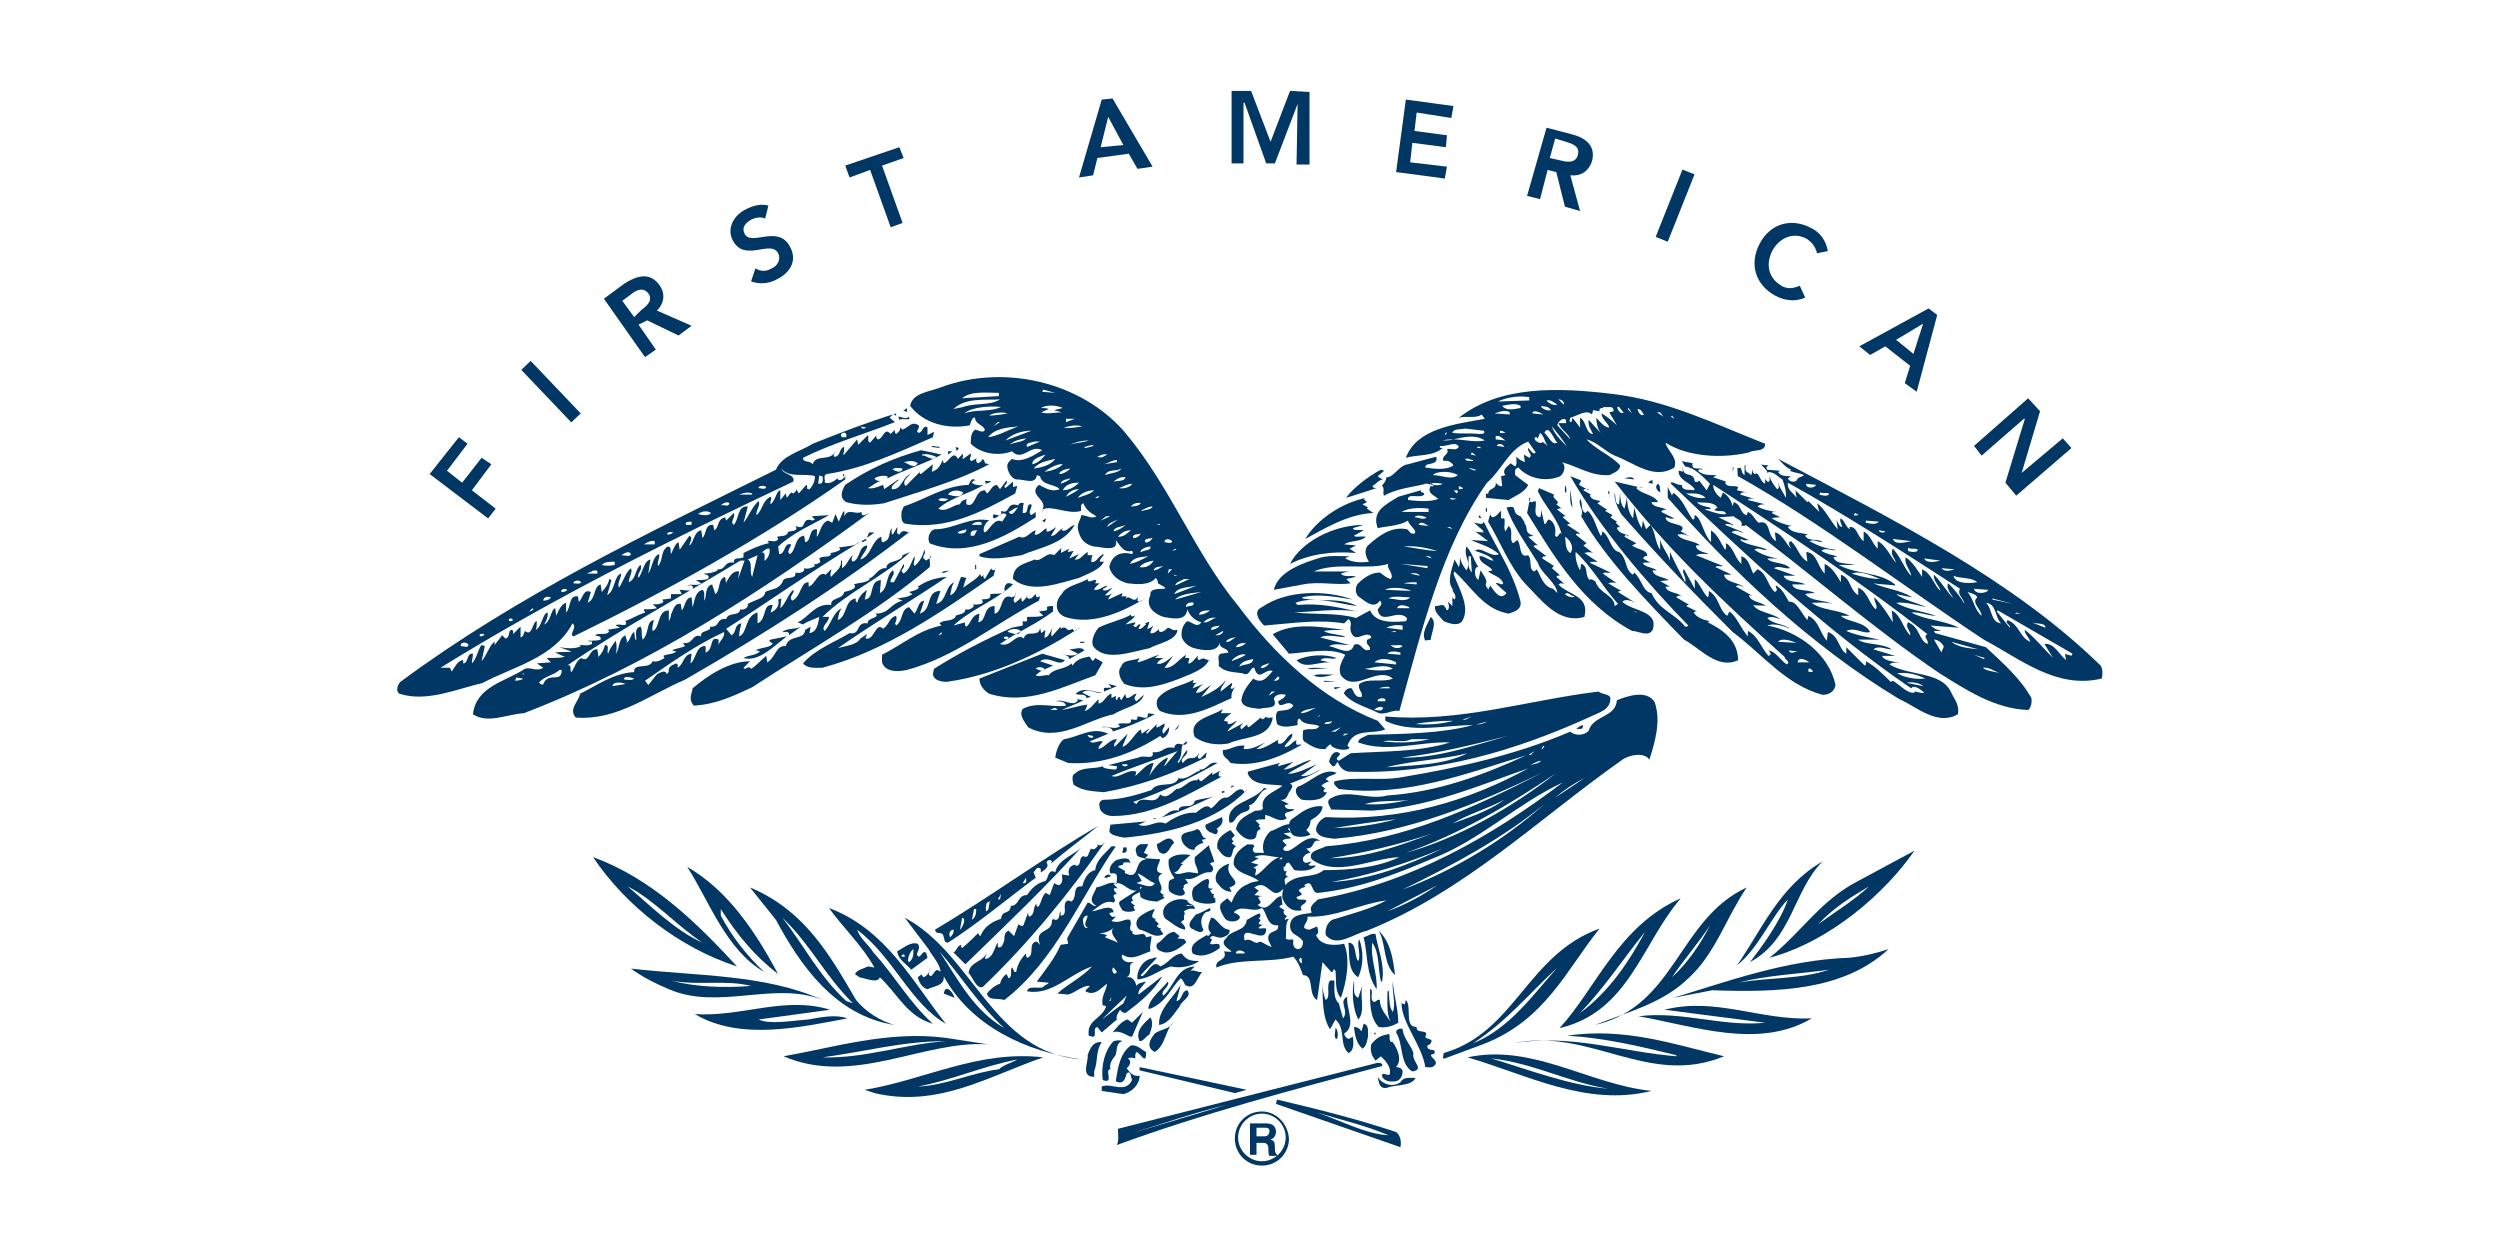 <?xml version="1.0" encoding="UTF-8"?>
<!-- Generator: Adobe Illustrator 28.1.0, SVG Export Plug-In . SVG Version: 6.00 Build 0)  -->
<svg xmlns="http://www.w3.org/2000/svg" xmlns:xlink="http://www.w3.org/1999/xlink" version="1.1" id="Layer_1" x="0px" y="0px" viewBox="0 0 231 116" style="enable-background:new 0 0 231 116;" xml:space="preserve">
<style type="text/css">
	.st0{fill:#FFFFFF;}
	.st1{clip-path:url(#SVGID_00000128459434031183689700000008459536530038990991_);}
	.st2{clip-path:url(#SVGID_00000098195555477731606110000010803867155235713974_);}
	.st3{clip-path:url(#SVGID_00000052809511100731345240000002719754587218791087_);}
	.st4{fill:#DB1C2B;}
	.st5{fill:#F5CE3E;}
	.st6{fill:#6C90A4;}
	.st7{fill:#6B8FA4;}
	.st8{fill:#043265;}
	.st9{fill:#033265;}
	.st10{fill:#6D90A5;}
	.st11{fill:#0A3769;}
	.st12{fill:#103C6D;}
	.st13{fill:#123E6F;}
	.st14{fill:#164171;}
	.st15{fill:#2C537F;}
	.st16{fill:#204977;}
	.st17{fill-rule:evenodd;clip-rule:evenodd;}
	.st18{fill-rule:evenodd;clip-rule:evenodd;fill:#CA3132;}
	.st19{fill-rule:evenodd;clip-rule:evenodd;fill:#2C53A0;}
	.st20{fill:#326986;}
	.st21{fill:#94B0C0;}
	.st22{fill:#02466A;}
	.st23{fill:#03466B;}
	.st24{fill:#03466A;}
	.st25{fill:#234D6E;}
	.st26{fill:#265070;}
	.st27{fill:#FEFEFF;}
	.st28{fill:#003378;}
	.st29{fill:#0C70B8;}
	.st30{fill:#0D71B8;}
	.st31{fill:#0D70B8;}
	.st32{fill:#1173B9;}
	.st33{fill:#1073B9;}
	.st34{fill:#0E72B8;}
	.st35{fill:#0F72B8;}
	.st36{fill:#0E71B8;}
	.st37{fill:#008D9A;}
	.st38{fill:#02B189;}
	.st39{fill:#070707;}
	.st40{fill:#3EC4A4;}
	.st41{fill:#6A6A6A;}
	.st42{fill:#9A9A9A;}
	.st43{fill:#080808;}
	.st44{fill:#0A0A0A;}
	.st45{fill:#0B0B0B;}
	.st46{fill:#0D0D0D;}
	.st47{fill:#050505;}
	.st48{fill:#0E0E0E;}
	.st49{fill:#111111;}
	.st50{fill-rule:evenodd;clip-rule:evenodd;fill:#333F48;}
	.st51{fill-rule:evenodd;clip-rule:evenodd;fill:#FF4700;}
	.st52{fill:#000F60;}
	.st53{fill:#0069DC;}
	.st54{fill:#323232;}
	.st55{fill-rule:evenodd;clip-rule:evenodd;fill:#BC2B3D;}
	.st56{fill-rule:evenodd;clip-rule:evenodd;fill:#1A469D;}
	.st57{fill:#1A469D;}
	.st58{fill:#2A276B;}
	.st59{fill:#00B767;}
	.st60{fill:#06B06A;}
	.st61{fill:#00B466;}
	.st62{clip-path:url(#SVGID_00000028303527989949077800000004431471148801231805_);}
	.st63{fill:#0F264D;}
	.st64{fill:#CCCBCB;}
	.st65{fill:#7FCCBD;}
	.st66{fill:#01997C;}
	.st67{fill:#040404;}
	.st68{fill:#020202;}
	.st69{fill:#060606;}
	.st70{fill:#D52B1E;}
	.st71{fill:#1D1D1D;}
	.st72{fill:#217AC2;}
	.st73{fill:#34A5E4;}
	.st74{fill:#1C1C1C;}
	.st75{fill:#191919;}
	.st76{fill:#181818;}
	.st77{fill:#232323;}
	.st78{fill:#151515;}
	.st79{fill:#222222;}
	.st80{fill:#1A1A1A;}
	.st81{fill:#262626;}
	.st82{fill:#DC8629;}
	.st83{fill:#DC8529;}
	.st84{fill:#DC8528;}
	.st85{fill:#FFC425;}
	.st86{clip-path:url(#SVGID_00000039135493408668857500000017688870519413801635_);fill:#FFC425;}
	.st87{clip-path:url(#SVGID_00000040573357730703817380000004941055946081743489_);fill:#231F20;}
	.st88{clip-path:url(#SVGID_00000142886317924255457280000013227936086333108359_);fill:#231F20;}
	.st89{clip-path:url(#SVGID_00000148619235878371808980000009651711276833243039_);fill:#231F20;}
	.st90{clip-path:url(#SVGID_00000103968594071598592470000008344941301246667679_);fill:#231F20;}
	.st91{clip-path:url(#SVGID_00000034073461547347869130000004363594965337892523_);fill:#231F20;}
	.st92{clip-path:url(#SVGID_00000094605080744718432640000017035075416329427086_);fill:#231F20;}
	.st93{clip-path:url(#SVGID_00000134239244589639551880000017761602609685452466_);fill:#231F20;}
	.st94{clip-path:url(#SVGID_00000008131644361122450010000011072913742288418436_);fill:#231F20;}
	.st95{clip-path:url(#SVGID_00000027600248730327223180000002324866739629237901_);fill:#231F20;}
	.st96{clip-path:url(#SVGID_00000137844117189989062710000014685775698366021044_);fill:#231F20;}
	.st97{clip-path:url(#SVGID_00000059275615553433324930000007925836768941742981_);fill:#231F20;}
	.st98{clip-path:url(#SVGID_00000091709318430975745070000016146096028966547876_);fill:#231F20;}
	.st99{clip-path:url(#SVGID_00000178174882345952277000000000181244152047896727_);fill:#231F20;}
	.st100{clip-path:url(#SVGID_00000080889211797236072880000008993093865692656824_);fill:#231F20;}
	.st101{clip-path:url(#SVGID_00000162339010939102293100000017731667310845533613_);fill:#231F20;}
	.st102{clip-path:url(#SVGID_00000052082372414124380510000001543365006279540916_);fill:#231F20;}
	.st103{clip-path:url(#SVGID_00000055701238174396323860000007328791726988077957_);fill:#231F20;}
	.st104{clip-path:url(#SVGID_00000146476843669607609910000000878119476658385329_);fill:#231F20;}
	.st105{clip-path:url(#SVGID_00000142142630940061208080000006607730315094498194_);fill:#231F20;}
	.st106{clip-path:url(#SVGID_00000015317270541551676890000016368072712100972991_);fill:#231F20;}
	.st107{clip-path:url(#SVGID_00000149379785811145343120000013956701392259506850_);fill:#231F20;}
	.st108{clip-path:url(#SVGID_00000116234470760645027320000012022796144212024482_);fill:#231F20;}
	.st109{clip-path:url(#SVGID_00000005260755070449011340000012379707539696132498_);fill:#231F20;}
	.st110{clip-path:url(#SVGID_00000160191321709315280210000007494324689678113967_);fill:#231F20;}
	.st111{clip-path:url(#SVGID_00000087390718644605548750000008650201874528282508_);fill:#231F20;}
	.st112{clip-path:url(#SVGID_00000083082937081691453550000011883767379061462150_);fill:#231F20;}
	.st113{clip-path:url(#SVGID_00000015340907451269655150000014274008047048406950_);fill:#231F20;}
	.st114{clip-path:url(#SVGID_00000072981382407901301230000016901642116985915064_);fill:#231F20;}
	.st115{clip-path:url(#SVGID_00000036252363062194957350000010175171632398539190_);fill:#231F20;}
	.st116{clip-path:url(#SVGID_00000100345325381910334000000009458785537487625651_);fill:#231F20;}
	.st117{clip-path:url(#SVGID_00000010285793292113911650000010823876445929147023_);fill:#231F20;}
	.st118{clip-path:url(#SVGID_00000117644075672364645310000003004801306230775168_);fill:#231F20;}
	.st119{clip-path:url(#SVGID_00000168095083375649234020000007010715626712503194_);fill:#231F20;}
	.st120{clip-path:url(#SVGID_00000150104013840017564920000014275928673260209317_);fill:#231F20;}
	.st121{clip-path:url(#SVGID_00000061433420869859991960000013114743094651506317_);fill:#231F20;}
	.st122{fill:#003764;}
	.st123{fill:#035785;}
	.st124{fill:#025784;}
	.st125{fill:#005684;}
	.st126{fill:#1B216B;}
	.st127{fill:#1C226B;}
	.st128{fill:#1C226C;}
	.st129{fill:#1D236C;}
	.st130{fill:#1E246D;}
	.st131{fill:#22286F;}
	.st132{fill:#FDFDFE;}
	.st133{fill:#0134CB;}
	.st134{fill:#020166;}
	.st135{fill:#050468;}
	.st136{fill:#0235CC;}
	.st137{fill:#999999;}
	.st138{fill:#030267;}
	.st139{fill:#FD9902;}
	.st140{fill:#040368;}
	.st141{fill:#070669;}
	.st142{fill:#0234CC;}
	.st143{fill:#040367;}
	.st144{fill:#FD9A04;}
	.st145{fill:#071540;}
	.st146{fill:#98113A;}
	.st147{fill:#0A1842;}
	.st148{fill:#0A1741;}
	.st149{fill:#091741;}
	.st150{fill:#132049;}
	.st151{fill:#16234B;}
	.st152{fill:#101E47;}
	.st153{fill:#1B274F;}
	.st154{fill:#18254D;}
	.st155{fill:#1C284F;}
	.st156{fill:#CD9F5D;}
	.st157{fill:#090909;}
	.st158{fill:#FCFAF7;}
	.st159{fill:#F4F4F4;}
	.st160{fill:#FDFDFD;}
	.st161{fill:#CFA261;}
	.st162{fill:#CD9E5A;}
	.st163{fill:#172B55;}
	.st164{fill:#79BD48;}
	.st165{fill:#8EC041;}
	.st166{fill:#88BB42;}
	.st167{fill:#26A6D8;}
	.st168{fill:#26A4D9;}
	.st169{fill:#26A3D2;}
	.st170{fill:#2CACDC;}
	.st171{fill:#282828;}
	.st172{fill:#272727;}
	.st173{fill:#0A5B75;}
	.st174{fill:#075973;}
	.st175{fill:#A3AAAE;}
	.st176{fill:#035671;}
	.st177{fill:#095B74;}
	.st178{fill:#065973;}
	.st179{fill:#095B75;}
	.st180{fill:#A18D5F;}
	.st181{fill:#1E469E;}
	.st182{fill:#F08D23;}
	.st183{fill:#1D459D;}
	.st184{fill:#1D469D;}
	.st185{fill:#284EA2;}
	.st186{fill:#AAB9DA;}
	.st187{fill:#2F54A5;}
</style>
<rect x="-1.2" y="-0.3" class="st0" width="233.4" height="117.2"></rect>
<g>
	<polygon class="st122" points="39.7,43.8 42.4,40.4 43.2,41 41.3,43.5 42.7,44.6 44.5,42.3 45.4,42.9 43.6,45.3 45.8,47 45.1,47.9     "></polygon>
	
		<rect x="50.3" y="32.8" transform="matrix(0.724 -0.69 0.69 0.724 -10.884 45.136)" class="st122" width="1.2" height="6.7"></rect>
	<path class="st122" d="M55.8,27.6l1.9-1.4c1.1-0.7,2.3-1.1,3.2,0.1c0.6,0.8,0.5,1.7-0.2,2.4l3.2,1.4L62.7,31l-2.9-1.4L59,30   l1.6,2.3l-1,0.7L55.8,27.6 M59.2,28.7c0.5-0.4,1.2-0.9,0.7-1.6c-0.5-0.6-1.1-0.3-1.6,0.1l-0.8,0.6l1.1,1.5L59.2,28.7z"></path>
	<path class="st122" d="M70.7,20.2c-0.4-0.2-0.9-0.1-1.3,0.1c-0.5,0.3-0.9,0.7-0.6,1.3c0.6,1.2,3.1-0.9,4.2,1.2c0.7,1.3,0,2.4-1.2,3   c-0.7,0.4-1.6,0.5-2.4,0.2l0.4-1.2c0.5,0.3,1,0.3,1.5,0c0.5-0.2,0.9-0.8,0.6-1.4c-0.7-1.3-3.1,0.9-4.2-1.2   c-0.6-1.2,0.2-2.4,1.3-2.9c0.6-0.3,1.3-0.5,2-0.3L70.7,20.2z"></path>
	<polygon class="st122" points="80.4,15.7 78.5,16.4 78.1,15.3 83.1,13.6 83.5,14.6 81.5,15.3 83.4,20.6 82.3,21  "></polygon>
	<path class="st122" d="M101.7,13.6l0.7-2.8l1.4,2.6L101.7,13.6 M99.7,16.4l1.3-0.2l0.4-1.6l2.9-0.4l0.8,1.4l1.4-0.2l-3.7-6.3   l-1,0.1L99.7,16.4z"></path>
	<polygon class="st122" points="113.8,8.4 115.6,8.4 117.4,13.1 119.2,8.4 121,8.5 121,15.2 119.8,15.2 119.9,9.6 119.9,9.6    117.8,15.1 117,15.1 115,9.5 114.9,9.5 114.9,15.1 113.8,15.1  "></polygon>
	<polygon class="st122" points="129.9,9.2 134.3,9.8 134.1,10.9 130.9,10.4 130.7,12.1 133.7,12.5 133.6,13.6 130.5,13.2 130.3,15    133.7,15.4 133.5,16.5 129,15.9  "></polygon>
	<path class="st122" d="M143.2,14.6l0.5-1.8l1,0.3c0.6,0.2,1.3,0.4,1.1,1.2c-0.2,0.8-1,0.7-1.7,0.5L143.2,14.6 M141.1,18.1l1.2,0.3   l0.7-2.7l0.8,0.2l0.8,3.2l1.4,0.4l-0.9-3.3c1,0.1,1.7-0.4,2-1.3c0.4-1.5-0.7-2.2-1.9-2.5l-2.3-0.6L141.1,18.1z"></path>
	<rect x="151.4" y="18.4" transform="matrix(0.37 -0.929 0.929 0.37 79.871 155.735)" class="st122" width="6.7" height="1.2"></rect>
	<path class="st122" d="M167.9,23.4c-0.2-0.7-0.5-1-0.9-1.3c-1.2-0.7-2.5-0.2-3.2,1c-0.7,1.3-0.4,2.6,0.8,3.3c0.5,0.3,1,0.3,1.7,0   l0.5,1.1c-0.9,0.4-1.9,0.3-2.8-0.2c-1.8-1-2.4-2.9-1.4-4.8c1-1.9,3-2.4,4.8-1.4c0.8,0.4,1.3,1.1,1.5,2.1L167.9,23.4z"></path>
	<path class="st122" d="M175.2,31.4l2.5-1.5l-0.9,2.8L175.2,31.4 M171.8,32l1,0.8l1.4-0.8l2.3,1.8l-0.5,1.6l1.1,0.8l1.9-7.1   l-0.8-0.6L171.8,32z"></path>
	<polygon class="st122" points="187.4,36.8 188.5,38 186.8,43.7 186.8,43.8 186.8,43.7 186.8,43.7 190.6,40.5 191.4,41.4    186.3,45.8 185.3,44.6 187.1,38.7 187,38.7 183.1,42.1 182.4,41.2  "></polygon>
	<path class="st122" d="M83.8,37.7L83.4,38c0.1-0.1,0.3,0,0.4,0.1V37.7z"></path>
	<path class="st122" d="M83,38.5l0.1,0.3c0.3-0.2,1.1,0.1,0.9-0.2L84,38.5C83.7,38.8,83.3,38.5,83,38.5z"></path>
	<polygon class="st122" points="86.8,41.4 86.8,41.3 86.1,41.2 86.1,41.3  "></polygon>
	<polygon class="st122" points="88.6,41.4 88.3,41.3 88.4,41.7  "></polygon>
	<polygon class="st122" points="88,41.7 87.6,41.7 87.6,42  "></polygon>
	<path class="st122" d="M87,42c-1.4,0.8-3.4,1.4-5,2.2V44c-0.4-0.1-0.9,0-1.2,0.2c0.1,0.2,0.4,0.3,0.7,0.2c-0.5,0.1-0.9,0.5-1.3,0.7   c0.4,0.1,0.9-0.1,1.4-0.3l0.1,0.4l1.3-0.9c0.2,0.1-0.7,0.4-0.6,0.9c0.9,0.1,0.9-1,1.7-1.4c0,0.1-0.9,0.7-0.4,1.1l1.3-1.3   c0-0.2-0.1,0.2,0.1,0.2l1.1-0.9l-0.1,0.7c0.6-0.2,0.8-0.6,1-1.1l0.1,0.3c0.4,0,0.9-1.3,1.3-0.4l0.5-0.5c-0.1,0.1,0.1,0.3-0.1,0.4   l0.1,0.1l0.7-0.5c0.1,0.3-0.3,0.6,0.1,0.7l0.5-0.3c-0.2,0.1-0.1,0.5,0.1,0.5c0.2-0.1,0.3-0.2,0.4-0.4C91,42.6,91,42.7,91,42.8   l0.4,0.1c-3,1.6-6.4,2.5-9.7,3.6c-1.2,0.2-2.4,0.2-3.5-0.1c-0.7-0.4-0.4-1.1-0.1-1.6c2.2-1.5,4.5-2.5,7-3.2L87,42 M85.2,42v0.1   c0.4-0.1,0.9,0.6,1.3,0.1C86,42,85.6,41.9,85.2,42 M83.5,42.7c0.4,0.1,1,0.7,1.3,0.1C84.4,42.5,84,42.6,83.5,42.7 M82.5,43.4   c0.2,0.1,0.8,0.4,0.9-0.1C83.1,43.2,82.5,43.2,82.5,43.4z"></path>
	<path class="st122" d="M146.1,44.4l-1-0.4c2.8,4.9,7.1,9.9,10.9,13.8c-0.1,0.1-0.1,0.1-0.3,0.1c-0.9-1.2-2.4-1.5-3.1-3.1   c-0.8-0.1-0.9-1.3-1.6-1.9l-0.1,0.2c-0.8-0.4-0.5-1.5-1.3-2.1c-0.8-0.1-0.9-1.7-1.6-1.9c0.1,0.1,0,0.4-0.1,0.4   c-0.4-0.7-0.6-1.8-1.2-2.3l-0.2,0.2c-0.5-0.2-0.2-0.9-0.5-1.3c-0.2,0.7,0.4,0.9,0.1,1.6c2.3,4,6,7.8,9.5,11.4   c1.5,0.8,3.1,2.8,5,1.9c0-1.8-1.4-2.8-2.8-3.5c0.1-0.1,0.1-0.1,0.2-0.1c-0.5-0.1-1.2-0.3-1.5-0.8c0.1-0.1,0.1-0.1,0.3-0.1l-1-0.5   c0.1-0.1,0.4-0.2,0.3-0.1l-1.2-0.7c0.1-0.3,0.7-0.1,0.5-0.1c-0.4-0.4-1.4-0.3-1.5-0.9h0.4l-0.9-0.5l0.8-0.1   c-0.5-0.3-1.4-0.3-1.5-0.9h0.4c-0.4-0.3-1.2-0.3-1.3-0.7c0.3,0,0.7-0.1,0.9,0.1l-0.9-0.5c0.1-0.1,0.2-0.3,0.4-0.2   c0.1-0.6-0.9-0.6-1.4-1l0.4-0.2l-1.1-0.6c0.1-0.4,0.4,0.1,0.4-0.1c-0.4-0.2-0.9-0.2-1.1-0.7c0-0.1,0.2-0.1,0.3-0.1l-0.4-0.4   l0.1-0.1l-0.6-0.4l0.2-0.2l-0.7-0.4l0.2-0.1l-0.9-0.6l0.3-0.2c-0.4-0.1-0.8-0.1-1-0.5c0.1-0.1,0.1-0.1,0.1-0.1l-0.7-0.4l0.1-0.1   c0.1,0,0.4-0.1,0.4,0.1l-0.9-0.5L146.1,44.4z"></path>
	<path class="st122" d="M151,44.3l-0.9-0.1C150.4,44.1,150.9,44,151,44.3z"></path>
	<path class="st122" d="M91,44.4l0.1,0.3l0.5-0.2C91.4,44.4,91.1,44.5,91,44.4z"></path>
	<path class="st122" d="M152.7,44.4c-0.1-0.1-0.3,0.1-0.4,0.2l0.4,0.1V44.4z"></path>
	<path class="st122" d="M153.4,45.5c-0.2-0.1-0.6-0.5-0.2-0.8C153.4,44.8,153.4,45.2,153.4,45.5z"></path>
	<path class="st122" d="M144.6,44.8v0.7h0.1C144.8,45.2,144.7,45,144.6,44.8z"></path>
	<polygon class="st122" points="94.6,45.2 94.6,45 94.6,45.2  "></polygon>
	<path class="st122" d="M145.3,46.9c-0.3-0.4-0.2-1.1-0.2-1.7L145.3,46.9z"></path>
	<path class="st122" d="M148.7,46c0.1-0.5-0.3-0.3,0-0.7V46z"></path>
	<path class="st122" d="M90.2,44.4c-0.2-0.1-0.3,0.1-0.4,0.2c0.2,0.2,0.7,0.3,1.1,0.2c-1.3,0.8-3.1,1.2-4.2,2.2   c0.7,0.4,1.4-0.4,2-0.4c0.1-0.3,0.3-0.4,0.7-0.5c-0.2,0.1-0.1,0.4-0.1,0.5c0.9,0.4,0.7-1.3,1.7-1.3l0.2,0.3   c0.4-0.3,0.4-0.7,0.9-0.8l0.3,0.4l0.6-0.8c0.2,0.4-0.4,0.4-0.1,0.7l0.7-0.6V45l0.4-0.1l-0.2,0.7c-3.1,1.7-6.3,3.4-10.1,2.8   c-0.5-0.1-0.4-0.7-0.4-1.1l0.2-0.5c2.1-0.7,3.7-1.9,6-2C89.7,44.4,89.8,44.1,90.2,44.4 M89.7,45h-0.4H89.7L89.7,45 M87.6,45.7   l0.4,0.1c0.4,0.1,0.9,0.1,1-0.3C88.5,45.2,87.8,45.3,87.6,45.7 M86.7,46.2c0.4,0.2,0.8,0.1,0.9-0.1C87.3,46.1,86.9,45.9,86.7,46.2z   "></path>
	<path class="st122" d="M120.6,49.8c1.7-0.9,3.9-2.3,6.3-2.4l-0.6-0.4l0.1-0.1l-0.5-0.3l0.4-0.2l-0.3-0.3c0.1,0,0.1-0.1,0.2-0.1   C123.9,46.5,121.7,48,120.6,49.8z"></path>
	<path class="st122" d="M137.4,47.3v-0.4C137.3,46.9,137.2,47.3,137.4,47.3L137.4,47.3z"></path>
	<polygon class="st122" points="136.9,47.9 136.7,47.6 136.6,47.8  "></polygon>
	<path class="st122" d="M96.7,47.9l-0.4,0.2c0.1,0.1,0.2,0.1,0.2,0.2L96.7,47.9z"></path>
	<path class="st122" d="M99.3,48.5c-0.5,0.1-0.7,0.7-1.2,0.5c0-0.1,0.1-0.1,0.1-0.2c-0.4,0.2-0.7,0.8-1.1,0.7l0.5-0.8   c-0.3,0.2-0.7,0.5-0.9,0.4v-0.3c-0.4,0.2-0.7,0.7-1.1,0.6l0.1-0.4c-0.5,0.1-0.9,0.9-1.5,0.6l0.2-0.1l-3.9,1.7v0.2   c1.2,0.4,2.6,0.1,3.9-0.1C96,50.6,98.3,50.3,99.3,48.5z"></path>
	<path class="st122" d="M126,48.5c-2.8,0-5.8,1.6-6.8,3.6c1.8-0.9,3.9-1.2,6.1-1l-0.6-0.4l0.6-0.3l-1.1-0.1c0.6-0.4,1.5-0.2,2-0.7   c-0.4-0.1-0.9,0.1-1.1-0.1l0.9-0.5c-0.4-0.1-0.9,0.1-1-0.2L126,48.5z"></path>
	<path class="st122" d="M94.6,46.5c-0.1,0.3-0.1,0.7-0.1,0.9c0.7,0.1,0.2-0.9,0.8-0.8c0.1,0.4-0.4,0.7,0,1c0.1-0.1,0.2-0.1,0.4-0.3   v0.5c-2.8,1.8-6.3,3.8-9.8,2.4c-0.3-0.6,0.1-1.4,0.7-1.3c1.7-0.1,3.1-1.2,4.9-0.8c-0.2-0.1-0.7,0.5-0.6,1l0.1,0.1   c0.5-0.3,0.9-1.4,1.6-1l0.4-0.6c-0.3-0.5-0.8,0.3-1.2,0.3c-0.3-0.9,0.9,0.3,0.7-0.7c0.9,0.4,0.4-0.9,1.6-0.5   C94.1,46.5,94.4,46.4,94.6,46.5 M93.2,47.3c0.4,0.6,0.7-0.4,0.9-0.4C93.7,46.9,93.5,47.2,93.2,47.3 M90.7,48.3   c-0.3-0.2-0.8,0-0.9,0.2h0.9V48.3 M89.7,49.5H90c0.1-0.1,0.2-0.4,0.3-0.5C90,49,89.6,49,89.7,49.5 M88.5,49.2l0.1,0.1   c0.3,0,0.7,0,0.7-0.4C89.1,49,88.7,49,88.5,49.2z"></path>
	<polygon class="st122" points="80.8,49.2 80.3,49.2 80.1,49.7  "></polygon>
	<polygon class="st122" points="79.6,50 79.7,50.1 80.1,49.9 80,49.8  "></polygon>
	<path class="st122" d="M98.1,50.6l-0.7,0.7c-0.7-0.4-1.2,0.7-1.8,0.4c-0.9,0.4-2,0.5-2,1.8c1.7,1.4,4.2,0.4,6.1-0.1   c0.8-0.4,1.9-0.7,2.3-1.5h-0.4c0.1-0.4,0.3-0.4,0.4-0.7c-0.5,0.1-0.7,0.9-1.2,0.7c0.1-0.1,0-0.5,0.2-0.6h-0.5V51   c-0.4,0.2-0.7,0.8-1.2,0.7l0.4-0.5l-0.9,0.4l0.4-0.7L98.7,51c-0.1-0.1,0.1-0.2,0.1-0.3L98,51.1C98.1,51,98,50.7,98.1,50.6z"></path>
	<path class="st122" d="M85.4,50.8c-0.1,0.5-0.4,1.1-0.9,1.5c-0.2-0.3,0.1-0.5,0-0.9c-0.3,0.5-0.4,1.2-1,1.6c-0.5-0.4,0.2-0.4,0-0.9   l-0.9,1.7h-0.3c-0.1-0.4,0.5-0.7,0.2-1.1c-0.7,0.5-0.4,1.7-1.2,2.1l0.1-1.2c-1.2,0.1-0.5,1.7-1.5,1.8l0.2-0.9   c-0.5,0.4-0.7,0.6-0.9,1.2c-0.1-0.1-0.2-0.2-0.1-0.4c-1.1,0.1-0.8,1.7-1.7,2c0.1-0.4,0.1-0.8,0.4-1.1c-0.8,0.3-1,1.5-1.6,2.1   c-0.4-0.4,0.4-0.8,0.4-1.3H76c2.3-2.3,5.8-3.8,8.1-6l-0.7,0.3c-0.1,0.7-1.5,0.4-1.5,1.2c-0.9-0.1-1.2,1.2-1.8,0.9l0.3,0.1   c-0.4,0.4-1,0.3-1.5,0.5c0.4,0.4-0.5,0.6-0.9,0.7c-0.1,0.7-1.3,0.5-1.2,1.2c-1.5-0.2-2.1,1.2-3.1,1.6l0.5,0.2   c0.4-0.3,1.1-0.5,1.5-0.7c-0.1,0.6-0.2,1.4-0.9,1.5l0.1-0.6l-0.5,0.3c-0.1,1-1.5,0.4-1.8,1.5c-0.9-0.1-0.9,1-1.7,1.5l-0.1-0.6   c-0.5,0.4-0.9,0.9-1.4,1.2c-0.3-0.4-0.5,0.2-0.7-0.1c0.2-0.2,0.4-0.4,0.6-0.6c-1.9,0-3.9,1.3-5.3,2.5c-0.1,0.6-0.4,1,0.1,1.6   c2-0.1,3.7-0.9,5.4-1.7c5.5-3.6,11.3-6.8,16.4-11.1c0.1-0.4-0.1-0.8,0.1-1.1v0.1c0,0.3-0.3,0.2-0.4,0.4   C84.9,51.4,85.7,51.3,85.4,50.8z"></path>
	<path class="st122" d="M140.5,55.6c0.1,0.7-0.5,0.9-1.1,1.1c-2.3-0.4-3.3-2.3-5-3.9l-0.1,0.2c0.5,1.4,1.6,3.1,0.8,4.4   c-0.4,0.5-1.2,0.2-1.7,0c-0.3-0.4-0.9-0.8-0.8-1.4c0.7,0,0.7-0.4,1.1,0.4c0.4-0.2,0-0.9,0.1-0.8l0.4,0.4v-0.8l0.2,0.2   c0.3-0.4-0.3-0.8-0.2-1c0,0.1,0.1,0.1,0.1,0.1c-0.7-0.7-0.1-2,0.1-2.8l0.4,0.7c0.1-0.2,0.1-0.6,0.1-0.9c0.1,0.5,0.3,0.8,0.6,1.2   c0.5-0.8-0.3-1.2,0-2.2c0.5,0.5,0.7,1.3,1.1,1.9c-0.4-0.1-0.4,0.8-0.1,1.1l0.1,0.1l0.2-0.9c0.1,0.2,0.7,0.9,0.5,1.2   c-0.1,0.3,0.2,0.4,0.2,0.6l0.2-0.4c0.3,0.4,0.9,1.5,1.5,0.7l-1-0.9c0.2-0.1,0.4,0.1,0.6,0.1l0.1-0.1c-0.2-0.6-0.9-0.7-1.4-1.1   l0.4-0.1c-0.3-0.5-1.2-0.6-1.2-1.3c0.4-0.1,0.8,0.4,1.3,0.4c-0.2-0.4-1.1-0.7-1.7-0.9c0.5-0.5,1.5,0.7,2.2,0.3   c-0.8-0.7-1.7-0.9-2.6-1.3l1.6,0.1l-1.2-0.9c-0.2,0,0.5,0.1,0.8,0.1L137,49l-0.8-0.7c0.3,0,0.8,0.3,0.9-0.1   C138.3,50.7,139.8,52.8,140.5,55.6 M135.9,51.4h-0.2c0,0.6-0.1,1.1,0.3,1.5L135.9,51.4z"></path>
	<rect x="90.1" y="52.2" class="st122" width="0.1" height="0.4"></rect>
	<path class="st122" d="M91.6,52.5L91,53.5c-0.1-0.1-0.2-0.2-0.1-0.4l-0.2,0.2c-0.1-0.1-0.2-0.3-0.1-0.4c-0.1,0.5-1.1,1-1.6,1.4   c0.1-0.4,0.2-0.7,0.3-0.9l-0.5-0.1c-0.3,0.7-0.4,1.5-1,1.7c0.1-0.4,0.1-0.9,0.4-1.2c-0.9,0.3-0.7,1.8-1.7,2l0.4-1.2   c-1.4,0-0.7,1.7-1.9,2.1l0.4-1.2c-0.6,0.1-0.5,0.7-0.9,1.2L84,56.1c-0.8,0.2-0.5,1.2-1.2,1.7l-0.1-0.2c0.1-0.2,0.2-0.4,0.1-0.7   c-0.7,0.2-0.6,0.8-1.2,1.2c-0.7-0.7-0.8,1.1-1.6,0.9c-0.1-0.1,0.1-0.2,0.1-0.4L79.5,59c-0.3,0.6-1.5,0.7-2.1,0.9   c3.3-2.3,7-4.5,10.1-6.6c-1.2,0.1-1.9,0.4-2.7,0.9l0.1,0.1c-0.1,0.2-0.5,0.3-0.9,0.4l0.3,0.2c-0.4,0.3-0.9,0.3-1.4,0.4l0.5,0.2   c-1.2,0.3-1.2,1.2-2.5,1.2c0.5,0.4-0.9,0.4-0.7,0.9c-1.2-0.2-0.6,1.1-1.7,0.9c-1.3,0.8-3.2,1.5-4.3,2.8c0.4,0.5,1.2,0.4,1.8,0.4   c5.9-1.6,10.9-5.1,15.8-8.5l0.2-0.7C92.1,52.7,91.6,52.8,91.6,52.5z"></path>
	<path class="st122" d="M87.8,52.7c-0.3,0.1-0.5,0.3-0.8,0.2C87.2,52.7,87.6,52.8,87.8,52.7z"></path>
	<path class="st122" d="M100.5,53.5c-0.8,0.5-2,0.6-2.4,1.4c-0.6,0.6-0.7,1.7,0.3,2.1c2.7,0.9,5.7-0.7,7.4-1.7   c-0.2,0-0.4,0.5-0.7,0.2c0-0.2,0.1-0.4,0.1-0.4c-0.5,0.8-0.7-0.2-1.2,0.2l0.1-0.2h-0.5c0.1-0.1,0.1-0.2,0.1-0.3l-1.3,0.6   c0.1-0.4,0.5-0.7,0.6-0.7c-0.2,0.1-0.6,0.4-0.9,0.3l0.7-0.7c-0.3,0.1-0.6,0.4-0.9,0.2c0-0.2,0.3-0.1,0.4-0.4   c-0.4,0.1-0.8,0.5-1.2,0.4c0.1-0.3,0.3-0.4,0.5-0.6h-0.4l0.1-0.3C101,53.5,100.5,54,100.5,53.5z"></path>
	<path class="st122" d="M140.5,47.7L140.5,47.7l0.4,0.6h-0.1c0.5,0.4-0.1,0.9,0.9,1.2l-0.5,0.1l0.9,0.8c-0.1,0-0.3-0.1-0.4,0.1   l1.2,0.9c-0.2,0-0.4,0-0.4,0.2l1.1,0.7c-0.1,0-0.1,0.1-0.2,0.2l0.9,0.8c-0.1-0.2-0.3-0.1-0.4-0.1l-0.1,0.1l0.8,0.7   c-0.1-0.1-0.3-0.1-0.4-0.1L144,54c0.9,1,2.9,1,2.4,3c-2.4,0.7-4-1.6-5.5-3.1c-1.5-1.7-2.2-3.7-3.4-5.7l0.2-0.7   c0.2,0.8,0.9-0.3,1-0.3v0.7h0.3c0.1,0.4-0.1,0.9,0.1,1.2l0.3-0.5c0.5,0.4,0,1.2,0.4,1.6l0.4-0.3c0.4,0.4,0.1,1.7,1,1.4   c0.4,0.4,0,1.4,0.6,1.5l0.2-0.2c0.4,0.7,0.6,1.6,1.5,1.8l0.4,0.4c-0.1-1-1.5-1.8-1.8-2.8c-1-1.6-2.3-3.4-2.9-5.1   C140.4,46.6,139.5,47.4,140.5,47.7 M144.6,54.9c0.2,0.2,0.7,0.4,0.9,0.2C145.1,55.1,144.9,54.6,144.6,54.9z"></path>
	<path class="st122" d="M143.6,45.7c-0.3,0.4,0.7,0.6,0.2,0.9l0.5,0.4c0.4,0-0.4-0.1-0.4,0.1l0.9,0.7c-0.1-0.1-0.1-0.1-0.3-0.1   l-0.1,0.1l0.7,0.6c-0.1,0-0.2,0-0.3,0.1l1.2,0.8c-0.1,0.1-0.3-0.1-0.4,0.1l1,0.8l-0.3,0.2l0.9,0.7c-0.2-0.1-0.6-0.1-0.8,0l1.2,0.8   c0.4,0.1-0.6-0.1-0.7,0.1l1.9,0.9c-0.2,0.1-0.5-0.1-0.7,0.1l1.3,0.9c-0.2-0.1-0.6-0.1-0.8,0l1.2,0.7c-0.1,0-0.2,0-0.3,0.1l1.6,1   c-0.4-0.2-0.9-0.4-1.2-0.1c0.9,0.9,3.4,0.8,2.8,2.6c-0.4,0.7-1.3,0.1-1.9,0.1c-4.6-2.5-7.1-6.7-9.7-10.9l0.2-1   c0.1,0,0.1-0.1,0.1-0.1h-0.1V46h0.1c0,0.1-0.1,0.4,0.1,0.4l0.4-0.1c0.1,0.5-0.3,1.4,0.4,1.5c0.1-0.1,0.1-0.4,0.1-0.7l0.3,1.3   c0.2,0.1,0.2-0.3,0.4-0.4c0.4,0.1,0.7,0.7,0.6,1.3v0.2c0.3,0.4,0.4-0.6,0.6-0.1c-0.3-1.4-1.6-2.7-2.2-4l0.1-0.3L143.6,45.7    M144.6,49.6c0.1,0.5,0,1.2,0.5,1.5C145.4,50.8,145.3,50,144.6,49.6 M145.6,51c-0.1,0.6,0.2,1.4,0.4,1.7l0.1-0.6   c0.7,0.2,0.3,1.1,0.8,1.5l0.1-0.1l0.4,0.2c0.4,1.2,1.7,1.2,1.8,2.3l0.3-0.2C148,54.1,147.1,52.4,145.6,51 M150.9,56.5l0.4,0.1   C151.2,56.5,151,56.5,150.9,56.5z"></path>
	<path class="st122" d="M104.5,56.8c-0.9,0.5-2,0.7-3,1.2c-0.4,0.5-0.7,1.2-0.5,1.7c1.1,1.5,3.6,0.5,5.2,0.2   c0.9-0.5,2.5-0.7,2.6-1.7c-0.6,0.1-0.4-0.1-0.9-0.2c-0.2,0.2-0.4,0.4-0.7,0.4c-0.1-0.1-0.2-0.1-0.1-0.3c-0.2,0.2-0.5,0.5-0.8,0.4   c0-0.3,0.2-0.5,0.3-0.7c-0.1,0.1-0.4,0.3-0.6,0.3l0.2-0.6c-0.1-0.1-0.3,0.1-0.4,0.1l0.1,0.1c-0.2,0.1-0.4,0.5-0.7,0.4   c0-0.1,0.1-0.2,0.2-0.4c-0.4-0.1-0.3,0.5-0.7,0.1c0.1-0.1,0.2-0.1,0.2-0.3l-0.9,0.2c0.4-0.4,0.8-0.5,0.9-0.9   C104.9,56.9,104.5,57.1,104.5,56.8z"></path>
	<path class="st122" d="M132.2,57c-0.3,0.7-0.9,1.5-0.5,2.2c0.1-0.1,0.4,0,0.5-0.1C132.3,58.3,132.8,57.5,132.2,57z"></path>
	<path class="st122" d="M194.1,61.5c0.2,0.3,0.2,0.8,0.1,1.2c-4.2,1-7.5-1.8-10.9-3.6c-7.4-4.9-14.9-10.7-22.7-15.1   c-0.1-0.2,0-0.5-0.1-0.8v0.1l0.3-0.1c0.2,0.2,0.1,0.7,0.5,0.7h-0.1V43h0.1c-0.1,0.7,0.1,0.5,0.5,0.9c0.1-0.1,0.1-0.4,0.1-0.6   c0,0.2,0.1,0.5,0.3,0.5c0.3-0.3,0.4,0.7,0.9,0.9v-0.6c-0.1,0.1,0.1,0.3,0.2,0.4c0.1,0.1,0.3-0.1,0.2-0.3V44   c0.1,0.4,0.4,0.8,0.7,1.2c0.3-0.1,0.1-0.4,0.1-0.7c0.1,0.6,0.5,1,0.7,1.5c0.1-0.4-0.1-1.2-0.3-1.7c-0.4-0.2-0.9-0.9-1.5-0.6   c0.4,0.1-0.3-0.6-0.5-0.8c-0.1,0,0.4,0.1,0.7,0.1c-0.1,0.1-0.3,0.2-0.1,0.4l1.2,0.1c-0.1,0-0.1,0.1-0.2,0.1   c0.2,0.4,0.7,0.4,1.2,0.4c-0.1,0-0.1,0.1-0.3,0.2c0.1,0.3,0.6,0.4,0.8,0.2c0.2-0.4,0.3-0.2,0.7-0.5c-0.4-0.2-0.9-0.2-1.3-0.4   l0.1-0.1c-0.5-0.2-0.9-0.7-1.2-1C174.9,48,185.9,53.5,194.1,61.5 M160.1,43.6L160.1,43.6l0.1-0.4h-0.1V43.6 M165.2,44.6   c-0.1,0.7,0.5,0.9,0.8,1.4l-0.1-0.7l1.1,1.1l0.1-0.1l1,1l-0.2-0.8c0.7,0.5,1.2,1.6,1.9,2.4l-0.1-0.9c0.1,0.3,0.3,0.7,0.5,0.7   c0-0.3-0.3-0.6-0.1-0.8c0.4,0.3,0.4,0.7,0.8,1v-0.2c0.7-0.1,0.7,0.9,1.3,1.3v-0.9c0.7,0.4,0.7,1,1.3,1.6v-0.7   c0.8,0.4,1.2,1.5,1.7,2c-0.1-0.4-0.6-0.8-0.3-1.3c0.7,0.7,1.2,2.1,1.7,2.5c-0.1-0.6-0.7-1.1-0.5-1.7c0.7,0.5,1,1.1,1.5,1.8v-0.7   c0.9,0.4,1.1,1.5,1.7,2c-0.1-0.5-0.7-0.9-0.6-1.5c0.7,0.7,1.3,1.7,1.8,2.2c-0.2-0.4-0.7-0.9-0.5-1.4c0.5,0.4,1.4,1.6,1.5,1.9   c0-0.5-0.7-0.8-0.4-1.4C176,51.1,170.6,47.6,165.2,44.6 M166.9,44.7c-0.1,0.4,0.7,0.5,0.9,0.1L166.9,44.7 M168.2,45.5l-0.1,0.2   c0.3,0.1,0.9,0.2,0.9-0.1C168.7,45.5,168.4,45.6,168.2,45.5 M171.4,47.4l-0.1,0.2c0.1,0.1,0.4,0,0.5-0.1   C171.7,47.6,171.6,47.5,171.4,47.4 M172.4,48.1v0.2c0.4,0.1,1,0.2,1.2-0.1L172.4,48.1 M173.6,49c0,0.2,0.5,0.3,0.6,0.1L173.6,49    M174.9,49.8c0.2,0.6,1.2,0.3,1.7,0.2L174.9,49.8 M176.3,50.6v0.3c0.2,0.1,0.9,0.2,0.9-0.1C177,50.6,176.5,50.8,176.3,50.6    M177.8,51.6c0.2,0.5,1.1,0.3,1.5,0.2L177.8,51.6 M179.4,52.5c0.3,0.4,0.9,0.2,1.2,0.1L179.4,52.5 M180.5,53.2   c0.2,0.8,1.5,0.7,2.2,0.6C182.1,53.3,181.2,53.5,180.5,53.2 M182.4,54.4c0.1,0.6,1.3,0.4,1.3,0.1L182.4,54.4 M181.8,54.7   c0.6,0.7,0.6,1.6,1.3,2.2c0-0.6-1-1.2-0.4-1.7C182.6,54.9,182.1,54.8,181.8,54.7 M186,55.8L186,55.8l-1.9-0.5v0.1L186,55.8    M183.5,55.7c0.6,0.5,0.4,1.8,1.4,1.9C184.3,57,184.5,55.8,183.5,55.7 M191.5,60.4l-6.9-4l-0.1,0.1l1.2,1.5   c0.1-0.3-0.5-0.4-0.2-0.7c1.1,0.4,1.1,1.6,2.1,2c-0.1-0.4-0.6-0.8-0.5-1.1c0.9,0.7,1.7,1.7,2.6,2.6l-0.8-1.3c0.9-0.1,1.3,0.9,2,1.5   l-0.1-0.6c0.1,0.1,0.4,0.1,0.6,0.2L191.5,60.4 M186.7,56.7l-0.4-0.1l-0.1,0.1H186.7 M187.7,57.5L189,58   C189,57.5,188.2,57.7,187.7,57.5z"></path>
	<path class="st122" d="M74,57.9c-0.5,0.3-1.3,0.1-1.7,0.5h0.3c0.1-0.1,0.4,0.1,0.3,0.3L74,57.9z"></path>
	<path class="st122" d="M93.6,54c-1.6,1.5-3.9,2.3-5.5,3.8l1.1-0.3c-0.1,0.2,0,0.4,0.1,0.4c0.5-0.4,0.4-1,1.2-1.2l-0.1,0.8   c0.8-0.1,0.4-1.5,1.5-1.5v0.7c0.8-0.1,0.5-2,1.6-1.5c0.1-0.1,0.4,0,0.3-0.5c0.2,0.4-0.4,0.7,0,1l0.6-0.5c0-0.1-0.1,0.3,0.1,0.4   c0.1-0.2,0.5-0.4,0.4-0.7c0,0.2,0,0.4,0.1,0.4c0.4,0.1,0.5-0.3,0.7-0.4c0-0.1,0,0.2,0.1,0.3l0.3-0.1l-0.1,0.4   c-4,2.1-7.7,5.2-12.2,6.4c-0.9,0.2-2,0.2-2.3-0.7v-0.7c1.8-0.9,3.4-2.3,5.5-2.7l-0.2-0.2c0.4-0.4,1.1-0.1,1.5-0.6L88.3,57   c-0.1-0.3,0.9-0.1,0.9-0.7c0.4,0.1,0.6-0.1,0.8-0.3l-0.1-0.1c-0.1-0.1,1.3,0.1,0.8-0.5c0.3-0.1,0.9,0.1,0.8-0.5   c0.5-0.1,1.5,0.1,1.3-0.5C92.9,53.8,93.2,53.8,93.6,54 M87,58.6v-0.2l-0.3,0.3L87,58.6z"></path>
	<path class="st122" d="M72.7,58.8l-1.5,0.3c-0.3,0.2,0.1,0.2,0.2,0.4c-0.4,0.4-1.1,0.3-1.6,0.6c0.1,0,0.3,0,0.4,0.1   c-0.4,0.4-1,0.3-1.5,0.6C70.1,61.2,71.5,59.7,72.7,58.8z"></path>
	<path class="st122" d="M99.1,58.1c-0.7,0.4-0.4-0.4-1.1,0v-0.2l-0.8,0.9c-0.2-0.2,0.1-0.7,0-0.7c-0.1,0.2-0.4,0.9-0.7,0.8l0.1-0.7   l-0.4,0.3l-0.1-0.5c-0.1,1-1.3,0.1-1.5,1c-0.7-0.6-1.2,0.9-2.2,0.5c1.6-1.1,3.3-1.8,4.9-3v-0.5H97c-0.5,0.1-0.1,0.1-0.3,0.4   l-0.7,0.1l0.4,0.4c-0.4,0.1-0.9,0.1-1.5,0.1v0.3c0,0.2-0.2,0.1-0.4,0.1v0.4L93.5,58c-2.5,1.1-5,2.4-7.2,3.8l-0.1,0.5   c0.1,0.6,0.8,0.7,1.3,0.7c4.3-0.6,8.3-2.5,11.8-4.7C99.3,58.3,99.2,58.3,99.1,58.1L99.1,58.1 M94.3,58.3c-0.2,0.6-0.9,0.1-1.2,0.1   C93.2,58.1,94,58,94.3,58.3 M93.2,58.9c-0.1,0.2-0.3,0.2-0.4,0.1C92.6,58.9,93,58.7,93.2,58.9z"></path>
	<path class="st122" d="M99.6,58.1c0.1,0,0.1-0.1,0.2-0.1C99.7,58,99.7,58,99.6,58.1z"></path>
	<path class="st122" d="M99.6,58.1c-0.1,0.1-0.2,0.1-0.3,0.2C99.4,58.3,99.5,58.2,99.6,58.1z"></path>
	<rect x="77.9" y="43.8" class="st122" width="0.1" height="0.2"></rect>
	<path class="st122" d="M76.4,43.8c3.4-0.5,6.6-2,9.8-3.4l0.1-0.5l-0.6,0.3v-0.7c-0.4-0.3-0.4,0.4-0.8,0.5c-0.4-0.2,0.1-0.3,0-0.7   c-0.7-0.4-0.8,0.1-1.5,0.4c-0.1-0.1-0.2-0.1-0.2-0.3c0,0.3-0.1,0.5-0.4,0.7c-0.2-0.1-0.1-0.6-0.1-0.4l-0.4,0.4   c-0.6-0.7-0.7,0.5-1.2,0.5c-0.1-0.1-0.2-0.2-0.1-0.4l-0.6,0.7c-0.3-0.1-0.1-0.4-0.2-0.7l-0.9,0.9l-0.1-0.5L78,42L77.9,42   c0.1-0.2,0.1-0.5,0.1-0.7c-0.5,0.1-0.3,0.9-0.9,0.9c-0.2-0.1,0.1-0.4,0.1-0.5c-0.5,1-1.8,0.2-2.1,1.2c-0.3-0.4-0.9-0.1-0.9-0.6   c2.6-1.3,5.7-2.2,8.5-3.3l-0.5-0.4l0.3-0.3c0.1-0.1,0.2,0.1,0.3,0.1v-0.2c-2.6,0.8-5.2,1.8-7.7,2.8c-1.1,0.7-2.9,1.1-3.4,2.4   c-11.9,5.9-23.9,11.6-34.7,19.6c-0.2,0.2-0.5,0.8-0.1,1.1c2.5,0.8,5.2-0.4,7.7-1c2.8-1.5,6.6-2.3,8.3-5.5c0.5,0.4-0.4,1,0.1,1.2   c8.6-4.2,17.3-9,25.1-14.5V44c-0.1,0.2-0.6,0.6-0.7,0.2c-0.5,0.4-0.8,0.5-1.2,0.4C76.3,44.4,76,43.9,76.4,43.8 M80,39.5   c0,0.1-0.5,0.2-0.4-0.1C79.7,39.5,79.9,39.4,80,39.5 M78.2,40.1v0.3h-0.4C77.5,40.1,78,39.8,78.2,40.1 M70.8,45   c-0.1,0.3-0.5,0.1-0.7,0.1C70,44.9,70.6,44.8,70.8,45 M69.5,45.6v0.1h-1.2C68.6,45.6,69,45.4,69.5,45.6 M67.4,46.5   c-0.1,0.4-0.4,0.1-0.8,0.2C66.8,46.5,67.2,46.3,67.4,46.5 M65.7,47.4c-0.2,0.3-0.9,0.2-1.2,0.1C64.7,47.3,65.3,47.1,65.7,47.4    M63.9,48.2v0.3h-0.5C63.2,48.2,63.7,48.2,63.9,48.2 M62.2,49.2c-0.1,0.1-0.3,0.2-0.5,0.2C61.5,49.2,62,49.1,62.2,49.2 M60.5,50   v0.3h-1C59.8,50.1,60.2,49.9,60.5,50 M58.3,51.2c-0.1,0.3-0.5,0.1-0.9,0.1C57.6,51.2,58.1,50.8,58.3,51.2 M56.8,51.9v0.3   c-0.4,0.1-0.9,0.1-1.2,0C55.9,51.9,56.3,51.9,56.8,51.9 M54.8,52.7c0.1,0.1,0.3-0.1,0.4,0.1v0.2h-0.9   C54.2,52.9,54.7,52.9,54.8,52.7 M53.7,53.8c-0.1,0.2-0.4,0.1-0.7,0.1C52.9,53.7,53.5,53.5,53.7,53.8 M52.4,54.5   c-0.1,0.2-0.4,0.2-0.5,0.2C51.7,54.5,52.2,54.3,52.4,54.5 M50.9,55.2c-0.1,0.2-0.4,0.3-0.7,0.3C50.2,55.1,50.7,55.1,50.9,55.2    M49.2,56.2l0.1,0.1c-0.1,0.1-0.3,0.2-0.4,0.2L49.2,56.2 M47.4,57.3c-0.1,0.1-0.2,0.1-0.3,0.1C46.8,57.2,47.3,57,47.4,57.3    M44.7,58.6c0.2,0.1-0.1,0.1-0.2,0.2h-0.1C44.1,58.6,44.6,58.5,44.7,58.6 M43.3,59.6c-0.1,0.3-0.4,0.1-0.7,0.1   C42.4,59.4,43.1,59.2,43.3,59.6 M74.8,45.2c-0.4,0.1-0.1-0.4-0.3-0.4l-0.7,0.8l-0.2-0.4c0,0.2-0.2,0.3-0.3,0.4l-0.2-0.1L72.7,46   l-0.1-0.4l-0.5,0.6v-0.9c-0.4,0.1-0.4,0.9-0.9,1.3c-0.1-0.3,0.2-0.5,0-0.7c-0.8,0.4-0.7,1.2-1.3,1.7c-0.1-0.4,0.4-0.9,0.2-1.3   c-0.6,0.5-0.9,1.4-1.4,2l0.4-1.5c-1-0.1-0.8,1.2-1.3,1.7c-0.4-0.3,0.2-0.7,0-1.1l-0.7,0.7l-0.1-0.3C66.2,48,66.5,48.7,66,49   l-0.1-0.5c-0.8-0.1-0.6,0.9-1,1.2L64.8,49c-0.7,0.1-0.7,1.2-1.1,1.4c0-0.3,0.4-0.7,0-0.9l-0.9,1.3l-0.1-0.7   c-0.3,0.1-0.5,0.7-0.7,1.1c-0.1-0.3,0.1-0.7-0.3-0.7c-0.7,0.4-0.4,1.3-0.9,1.8c-0.1-0.4,0.2-0.8,0.1-1.1c-0.6,0.2-0.6,1.2-1,1.8   l0.2-1.3c-0.6,0.1-0.7,1.2-1.1,1.7c-0.2-0.4,0.4-0.7,0.2-1.2c-0.5,0.3-0.4,1.3-1.1,1.6c0-0.5,0.4-0.9,0.2-1.3   c-0.5,0.4-0.7,1.2-1.1,1.8c-0.2-0.4,0.2-0.9,0.2-1.3c-0.7,0.2-0.5,1.5-1.3,2l0.4-1.4l-0.2-0.1c-0.1,0.5-0.4,0.9-0.7,1.2L55.5,54   c-0.7,0.2-0.4,1.3-1.2,1.7l0.3-1c-0.7-0.3-0.7,0.5-1.1,0.9v0.1l-0.1-0.6c-0.9-0.1-0.6,1-1.1,1.5v-0.9c-0.4,0.1-0.7,0.7-0.9,1.2   l-0.1-0.7c-0.4,0.1-0.4,1.2-1,1.5c0-0.1,0.4-0.6,0.3-1.1c-0.5,0.1-0.5,1.3-1.1,1.6c0.1-0.2,0.1-0.5,0.1-0.8c-0.4,0-0.4,1.5-1.1,0.9   c-0.1,0.2-0.1,0.5-0.4,0.6v-1l-0.7,0.7c0-0.1,0.1-0.3-0.1-0.4c-0.4,0-0.1,0.7-0.6,0.8l-0.3-0.3l-0.7,0.9v-0.3   c-0.4,0.2-0.7,1.2-1.2,1.8l0.3-1.4l-0.3-0.1c-0.4,0.5-0.4,1.2-0.9,1.7c0-0.3,0.1-0.6,0.1-0.9c-0.6-0.1-0.4,0.9-0.9,0.9V61   c-0.5,0-0.8,0.7-1.1,1.1c0.1-0.1-0.1-0.2-0.1-0.4h-0.9c10.5-6.5,21.6-12,32.6-17.2c0.2-0.7-0.9-0.6-1.1-1.2   c0.7,0.9,2.2,0.4,3.1,0.7C75.3,44.5,75.1,44.9,74.8,45.2 M75.6,44.7l0.1-0.8c0.1,0.1,0.1,0.1,0.3,0.1   C76.1,44.7,75.9,44.7,75.6,44.7z"></path>
	<rect x="99.8" y="59.3" class="st122" width="0.4" height="0.1"></rect>
	<path class="st122" d="M100.2,60.1c-0.3-0.4-0.9-0.1-1.4-0.1l0.8,0.4c-0.4,0.3-1,0.1-1.5,0.1h0.3c0.1,0.1,0.4,0.1,0.4,0.4   L100.2,60.1z"></path>
	<path class="st122" d="M107.1,60.5c-0.7,0.2-1.4,0.6-2,0.7l0.2-0.4c-0.6,0.3-1.5,0.1-1.7,0.8c-0.4,0.4-0.1,1.2,0.3,1.6   c1.8,0.7,3.5,0.1,5.1-0.5c0.9-0.4,2.3-0.8,2.7-1.7c-0.5-0.1-0.4-0.3-0.9,0c-0.1-0.1-0.2-0.1-0.1-0.4c-0.2,0.1-0.6,0.8-0.9,0.7   c0-0.2,0.1-0.4,0.1-0.5h-0.4l0.1-0.3c-0.7,0.4-1.2,1.3-2,1.2c0.3-0.4,0.6-0.8,0.8-1.1c-0.4,0.3-1,0.9-1.5,0.7   c0.1-0.2,0.4-0.4,0.6-0.5h-0.8L107.1,60.5z"></path>
	<path class="st122" d="M119.8,61c0.9,1,2.3-0.1,3.4,0.3l-1.2-0.3c0.4-0.4,1.1,0,1.5-0.2C122.4,60.4,120.9,60.5,119.8,61z"></path>
	<path class="st122" d="M98.4,61c-0.5,0.7-1.5-0.5-2.3,0.1l1.2,0.4c-0.6,0.3-1.1,0.4-1.6,0.9c0.3,0.2,0.9-0.1,1.2,0   c0.5-0.7,1.5-0.5,2.1-1.1l0.1,0.2c0.4-0.6,0.9-0.7,1.4-0.8c0.4-0.2,0.3,0.8,0.7,0.1l0.7,0.4l-0.7,1.2c-3.1,1.1-6.3,2.8-9.8,1.7   c-0.5-0.3-0.9-0.8-0.9-1.4l5.8-2.3L98.4,61 M95.7,61.8c0.2,0,0.6,0.4,0.8,0C96.3,61.6,95.8,61.6,95.7,61.8z"></path>
	<path class="st122" d="M120.8,61.8c0.7,0.1,1.8-0.1,2.5-0.1C122.5,61.8,121.2,61.6,120.8,61.8z"></path>
	<path class="st122" d="M151.8,45.1c-0.1-0.1-0.4-0.1-0.5-0.1l-0.1,0.1c0.5,0.6,1.7,0.6,2,1.3h-0.6c0.1,0.5,0.9,0.4,1.4,0.7   c-0.2,0-0.4,0-0.5,0.2l1.2,0.6c-0.4,0.1-0.5-0.1-0.8-0.1c0,0.8,2.2,0.5,1.4,1.3l0.9,0.5c-0.4-0.2-0.7-0.3-1.2-0.2   c0.4,0.6,1.5,0.5,2.1,1c0.1,0-0.4-0.1-0.4,0.1c0.2,0.5,0.8,0.5,1.2,0.7c-0.4,0-0.8-0.1-1.2,0.1l2.5,1c-0.2,0.1-0.5-0.1-0.7,0.1   l1.5,0.7h-0.7c0.1,0.7,1.2,0.7,1.8,1.1c0,0.1-0.5-0.3-0.7,0l1.6,0.9c0.1,0-0.2-0.1-0.4-0.1c0.1,0.6,1.1,0.6,1.6,1   c-0.1-0.1-0.9,0-1.2-0.1c0.4,0.7,1.7,0.7,2.5,1.3c-0.4-0.1-0.8-0.3-1.2-0.1c0.5,0.6,1.5,0.5,2.1,1c-0.2-0.1-1.3-0.6-2.1-0.3   c2.8,0.5,5.7,2.6,6.3,5.5c-0.1,0.6-0.6,0.9-1.2,0.9c-3.4-0.9-5.7-3.9-8.3-5.8c-3.9-3.9-6.6-6.7-10.3-10.9c-0.4-0.7-0.7-1.4-0.6-2   c0.1,0.4,0,1.1,0.4,1.1l0.1-1.1c0,0.3,0,1.1,0.4,1.5c0.1-0.4,0.2-0.7,0.2-1.1c0.1,0.7,0.1,1.4,0.6,2l0.1-1c0.2,0.7,0.3,1.3,0.7,1.9   l0.1-0.7l0.3,0.8l0.4-0.4c0.5,0.7,0.4,1.6,0.9,2.3v-1c0.1,0.7,0.7,1.3,0.9,2V51c0.4,0.9,0.9,1.8,1.4,2.8c0.2-0.4-0.4-1-0.1-1.2   l1,1.8v-0.9c0.5,0.5,0.7,1.2,1.2,1.7c0.1-0.1,0.1-0.4,0.1-0.6c1,0.6,0.9,1.8,1.7,2.3l0.2-0.4c0.7,0.5,1,1.5,1.7,2.3v-0.5   c0.9,0.4,1.2,1.5,1.9,2.3c0.4-0.1,0.1-0.4,0-0.5c0.7,0.1,1.1,0.9,1.7,1.3c0.4-0.3-0.2-0.4-0.2-0.7c-5.8-5.2-10.9-10-15.7-16.2   L151.8,45.1 M164.3,59.3l1.7,0.1C165.5,59.2,164.6,58.9,164.3,59.3 M165.3,60.1c0.1,0.4,0.6,0.1,0.8,0.1L165.3,60.1 M166.1,61.2   h1.1C166.9,61,166.2,60.6,166.1,61.2 M167.1,61.8v0.3c0.1-0.1,0.4,0.1,0.4-0.1C167.4,61.9,167.3,61.7,167.1,61.8z"></path>
	<path class="st122" d="M121.4,62.4c0.4,0.3,1.3,0.1,1.9-0.1C122.7,62.4,122,62.2,121.4,62.4z"></path>
	<path class="st122" d="M54.3,59.2c0.1,0,0.2,0,0.3,0v0.1L54.3,59.2L54.3,59.2 M79.6,47.3c-0.6,0.3-1.2-0.4-1.6,0.4   c0-0.2,0.1-0.6-0.1-0.4l-0.4,0.9l-0.3-0.7l-0.3,0.8l-0.4-0.2c-0.6,0.2-0.7,1-1,1.5c-0.1-0.2,0.1-0.8-0.1-0.7c-0.7,0-0.4,1.1-1,1.2   l-0.1-0.6c-0.9,0.1-0.7,1.3-1.3,1.7c-0.4-0.2,0.1-0.7,0.1-0.9c-0.7-0.2-0.5,0.9-1.1,0.9l-0.1-0.7c1.4-1.3,3.1-2,4.7-2.9l-1.6,0.1   l0.3,0.3l-0.2,0.1c-1.2-0.4-0.4,1-1.6,0.5c0.4,0.6-0.7,0.4-0.7,0.6c-0.1,0.4-0.7,0.3-1,0.4l0.1,0.2c-0.2,0.4-0.7,0.1-1,0.2   c0.1,0.1,0.2,0.1,0.1,0.2c-0.9,0.2-1.7,0.6-2.3,0.9v0.4c-0.4,0.2-0.9-0.1-0.9,0.5c-0.9-0.2-0.7,0.7-1.5,0.6v0.1   c-0.3,0.2-0.8,0.3-1.3,0.3c0.1,0.1,0.7,0.1,0.4,0.5c-0.3,0.1-0.7,0.1-1.1,0.1l0.5,0.3c-0.4,0.3-0.9,0-1.3,0.2h0.2   c0.2-0.1,0.4,0.1,0.3,0.3c-0.3,0.3-0.7,0.1-1.2,0.1l0.2,0.4L62,54.9v0.4l-0.8,0.1l0.1,0.2c-0.1,0.2-0.7,0.3-1,0.2l0.4,0.4   c-0.4,0.1-0.8,0.1-1.2,0.1v0.2c0.1-0.1,0.1,0,0.1,0.1c-0.9,0.3-1,0.5-1.9,0.8h0.1c0.3,0.7-0.7,0.1-0.9,0.4l0.4,0.2l-1.2,0.2   l0.2,0.1c-0.2,0.5-1,0.1-1.3,0.4c0.1,0.1,0.6,0,0.5,0.4c-0.3,0.1-0.6,0.1-0.9,0.1c0.1,0.1,0.1,0.1,0.1,0.3   c-0.3,0.2-0.7,0.1-1.2,0.1l0.2,0.1c-0.6,0.3-1.4,0.2-2,0.1l1.1,0.4c-0.4,0.1-1,0-1.5,0.1l0.9,0.4c-0.5,0.1-1.1,0.1-1.7,0.1l0.4,0.4   l-1.3,0.1l0.6,0.4c-0.6,0.4-1.2-0.1-1.7,0.1C46.7,63,44,63.4,43.7,66c1.4,0.9,3.1,0,4.7-0.1c11.5-4.4,22.1-11.3,31.9-18.5   C80.3,47.3,79.6,48,79.6,47.3 M47.6,62.9l0.1-0.3l0.6,0.1C48.4,62.8,47.8,62.9,47.6,62.9 M48.5,62.3h-0.2v-0.1   C48.4,62.2,48.4,62.3,48.5,62.3h0.8C49,62.3,48.8,62.3,48.5,62.3 M50.2,63.2c-0.1,0.2-0.3-0.1-0.4-0.1c0.4-0.6,1.4-0.7,1.9-1.2h0.2   C51.9,63.2,50.7,62,50.2,63.2 M68.2,53.5l0.1-0.7c-0.6-0.1-0.9,0.5-1.2,1V54l-0.1-0.7c-0.7,0.2-0.4,1.2-0.9,1.6L65.8,54   c-0.7,0.2-0.5,1.1-0.7,1.5c-0.1-0.4,0.1-0.8-0.2-1c-0.7,0.2-0.7,1-0.9,1.6l-0.1-0.9c-0.6,0-0.6,0.9-0.9,1.2l-0.1-0.6   c-0.6-0.1-0.7,0.6-0.9,1c0,0.2-0.1,0.4-0.2,0.6v-1c-1.1,0-0.8,1.7-1.5,1.9c-0.1-0.4,0.1-0.7,0.1-1c-0.7,0.1-0.4,1.2-1,1.8   c-0.2-0.4,0-0.8-0.2-1.2c-0.6,0.1-0.4,0.8-0.4,1.2h-0.1l-0.1-0.7c-0.3,0.1-0.3,0.7-0.7,1c0.1-0.3-0.1-0.4-0.1-0.7   c-0.7,0.3-0.5,1.2-0.9,1.7c0.1-0.3,0.1-0.8,0-1.2c-0.3,0.4-0.6,0.8-0.7,1.2c-0.2-0.2,0.2-0.8-0.3-0.8c-0.1,0.4-0.3,0.8-0.6,1.1   l-0.1-0.7c-0.8-0.1-0.7,1.3-1.5,0.8c-0.5,0.3-0.6,0.9-0.9,1.3c-0.2-0.1,0.1-0.8-0.4-0.6c5.1-3.5,10.6-6.4,16-9.7h0.4L68.2,53.5    M69.5,53.3c-0.3-0.5,0.1-1.3-0.4-1.6l0.9-0.4L69.5,53.3 M70.7,51.8c-0.2,0.1,0.2-1-0.4-0.7c0.2-0.1,0.5-0.5,0.8-0.4   C71.2,51.2,70.9,51.6,70.7,51.8z"></path>
	<path class="st122" d="M110.2,63.1l0.1-0.3c-1.1,0.6-2.4,0.7-3.2,1.6c-0.4,0.4-0.2,1.1,0.1,1.3c2.3,1,4.6-0.3,6.6-1.2   c-0.1-0.4,0.2-0.9,0.4-1.1l-0.1,0.1c-0.2,0.1-0.3,0.3-0.4,0c0.1-0.1,0.2-0.2,0.1-0.4l-1,0.8c-0.1-0.4,0.4-0.7,0.4-1   c-0.5,0.7-1.5,1.2-2.2,1.5l0.9-1.1c-0.4,0.2-0.9,0.8-1.4,0.7c0.2-0.4,0.4-0.6,0.7-0.8l-1,0.4c0.1-0.1,0.1-0.4,0.4-0.5H110.2z"></path>
	<polygon class="st122" points="123.5,63 122.4,62.9 122.3,63  "></polygon>
	<path class="st122" d="M187.7,64.5c-1-1.8-2.6-3.2-4.2-4.7l-4.7-1.3l-0.1-0.2c0.2,0,0.4,0,0.7,0c-0.4-0.1-0.7-0.2-1-0.5L181,58   c-1.4-0.7-3.1-0.7-4.4-1.4c0.7-0.1,1.5,0.3,2.3,0.3c-1.2-0.4-2.7-0.6-3.7-1.2c0.9-0.1,1.8,0.2,2.8,0.4c-0.9-0.4-2.2-0.7-2.8-1.2   l1.5,0.3c-1.1-0.7-2.5-0.8-3.6-1.3c0.6,0.1,1.3,0.1,2,0.2v-0.1c-1.5-1.2-3.6-0.9-5.2-1.8c0.6,0,1,0,1.5,0c-0.7-0.2-1.7,0-2-0.7   l0.4-0.1c-0.5-0.1-1-0.2-1.5-0.5c0.4-0.4,1.1,0.1,1.3-0.1c-0.9-0.1-1.7-0.4-2.4-0.8c0.4-0.2,0.8,0.1,1.2,0.1   c-0.4-0.4-1.3,0-1.6-0.6c0.1-0.1,0.2-0.1,0.3-0.1c-0.7-0.2-1.5-0.1-1.9-0.7c0.1-0.1,0.3-0.1,0.4-0.1c-0.7-0.1-1.4-0.4-1.9-0.7   c0.2-0.1,0.6-0.1,0.8-0.1l-0.8-0.4c0.1-0.1,0.3-0.2,0.4-0.1c-0.6-0.1-1.2-0.2-1.7-0.5c0.2-0.2,0.4-0.2,0.7-0.2l-1.6-0.4   c0.1-0.2,0.4-0.1,0.6-0.1l-1.3-0.4c0.1-0.4,0.9-0.1,0.6-0.2l-0.9-0.2l0.1-0.3c-0.4-0.2-1,0.1-1.2-0.4l0.1-0.1l-1.2-0.4l0.3-0.2   c-0.7,0-1.3,0-1.7-0.4c0.1-0.1,0.1-0.2,0.4-0.1c0-0.3-1.1,0.2-0.9-0.6c-0.4-0.1-0.7-0.1-1-0.2l0.3,0.5c0.9,0.1,1.7,1,2.3,1.6   l-0.3,0.6l-0.7-0.9c-0.1,0.1-0.2,0.2-0.4,0.1c-0.1-1-1.1-0.3-1.1-1.3c-0.1,0.1,0.1,0.4-0.1,0.4c0-0.1-0.2-0.1-0.3-0.1   c0,0.9,1,1,1.5,1.7l-0.1,0.1c-0.4-0.1-1.1,0.1-1.1-0.5c-0.4,0.1-1.1-0.5-1-0.1c6.9,6.6,14.4,13.6,22.2,18.9l0.1-0.1   c0.3-0.2,1,0.4,1.1,0.5c-0.3,0.1-0.6-0.1-0.9-0.1v0.1c-0.7,0.1-1.3-0.7-2-1.1l-0.2,0.1c-0.7-0.7-1.5-1.5-2.3-1.9   c0,0.1,0.1,0.3-0.1,0.4l-1.7-1.7v0.6c-0.7-0.4-0.7-1.7-1.7-2l-0.1,0.8c-0.7-0.8-0.7-1.8-1.7-2.3l-0.1,0.4c-0.6-0.7-1-1.8-1.7-1.7   c-0.3-0.5-0.6-1.2-1.2-1.5c-0.1,0.2,0.3,0.4-0.1,0.6c-0.7-0.6-0.7-1.7-1.6-2.1L162,53c-0.3-0.6-0.4-1.4-1.1-1.6v0.7   c-0.6-0.5-0.7-1.5-1.4-1.9c-0.1,0.1,0.1,0.4-0.1,0.6c-0.4-0.6-0.6-1.3-1.3-1.8v1.1c-0.7-0.7-0.9-2.3-1.5-2.5   c-0.1,0.1,0.1,0.4-0.2,0.4c-0.8-1.2-0.8-1.7-1.8-2.5c0.1,0.1-0.1,0.1-0.1,0.3l-0.4-0.8v1c5.8,6.6,13.1,13.6,21.4,18.6   c1.6,0.7,3.5,2.5,5.4,1.4c0.2-0.9-0.4-1.5-0.6-2c-0.9-2-3.9-1.5-5.7-2.6c0.2-0.3,1-0.1,1-0.1c-0.6-0.2-1.5-0.2-1.7-0.7h1.2l-2-0.6   c0.5-0.4,1.1,0,1.7,0c-0.9-0.6-2.5-0.4-3.1-0.9h2c-1-0.2-2.2-0.4-3.1-0.8c0.8-0.4,1.5,0.3,2.2,0.1c-0.5-1-2.1-0.9-2.7-1.5h0.8   c-1.1-0.6-2.6-0.5-3.5-1.2c0.5,0,1.3-0.1,1.9,0.1c-0.8-0.4-1.9-0.2-2.5-0.9c0.2-0.1,0.9-0.1,0.9-0.1c-0.7-0.4-1.9-0.1-2.1-0.8h1.2   c-0.7-0.4-1.7-0.1-2-0.8h1.1l-2-0.7c0.5-0.3,0.9,0.1,1.5,0c-0.5-0.6-1.8-0.4-2.1-0.9h1c-0.8-0.1-1.6-0.4-2.2-0.8   c0.4-0.3,0.7,0.1,1.2,0c-0.8-0.4-1.9-0.4-2.5-0.9l0.1-0.1c0.2,0.2,0.5,0.1,0.7,0.1l-1.6-0.7c0.4-0.4,0.9,0.1,1.1,0l-1.7-0.7   l0.1-0.1c0.2,0,0.5,0.1,0.7,0.1l-1.4-0.7l1.4-0.1c0.2,0.3,0.9,0.3,0.7,0.9c0.1-0.1,0.3,0.1,0.4-0.1c5.9,4.4,11.7,9.5,17.9,13.7   c2.4,1.5,5.1,3.3,8.2,3.4C187.5,65.6,187.8,65.1,187.7,64.5 M176.2,63.1c0.1-0.1,1.1-0.1,1.5,0.3L176.2,63.1 M177.9,62.7   c-0.9,0.1-2-0.1-2.6-0.5C176.2,62.1,177.1,62.3,177.9,62.7 M173.7,53.5c-0.8,0-1.7-0.2-2.6-0.5C171.9,52.7,173,53.2,173.7,53.5    M157.6,46c-0.6,0.1-1.3-0.1-1.8-0.4C156.4,45.6,157.1,45.5,157.6,46 M157.6,47.1c-0.2-0.2,0.7,0.1,0.4-0.2c-0.4-0.1-1-0.2-1.2-0.5   c0.6,0.1,1.5-0.1,1.9,0.5l-0.3,0.2c0.4,0.3,0.9-0.1,1.1,0.4C159,47.6,158.2,47.3,157.6,47.1 M178.1,59.5c-0.8-0.3-0.7-1.6-1.8-2   c-0.3,0.5,0.3,0.8,0.2,1.2c-0.7-0.7-0.8-1.8-1.7-2.3l0.1,1.1c-0.5-0.8-1-1.6-1.7-2.3c-0.1,0.3,0.4,0.9,0.1,1.1   c-0.7-0.7-0.7-1.6-1.6-2v0.7c-0.9-0.6-0.6-1.5-1.6-1.9v0.7c-0.4-0.6-0.7-1.3-1.5-1.7V53c-0.7-0.7-0.7-1.9-1.7-2l0.1,0.9   c-0.8-0.5-0.8-1.2-1.5-1.9c-0.4,0.1-0.1,0.5,0,0.7c-0.4-0.3-0.8-1.4-1.5-1.5l0.1,0.8c-0.9-0.5-0.4-2-1.6-1.7c-0.4-0.3-0.5-0.8-1-1   l-0.1,0.3c-0.6-0.1-0.5-1-1.2-1.2l-0.1,0.4c-0.1-0.5-0.4-1-0.9-1.3L159,46c-0.4-0.3-0.7-0.7-0.7-1.2c6.6,4.3,13.7,9,19.8,13.8   C177.6,58.8,178.3,59.2,178.1,59.5 M179.4,60.3l-0.7-1.2c0.4,0,0.7,0.3,0.9,0.6C179.6,59.9,179.4,60.1,179.4,60.3 M182.8,60   c-0.9-0.1-1.9-0.2-2.5-0.7L182.8,60 M181.2,60.8l-0.6-0.4L181.2,60.8L181.2,60.8 M182.4,60.5l1,0.3l-0.1,0.1L182.4,60.5L182.4,60.5    M183.2,61.7c0.6-0.1,1.2,0.4,1.8,0.6C184.4,62,183.7,62.1,183.2,61.7z"></path>
	<path class="st122" d="M160,48.5l0.1,0.1C160.1,48.5,160.1,48.5,160,48.5z"></path>
	<path class="st122" d="M78.9,50.4c0.2-0.1,0.4-0.2,0.5-0.3C79.3,50.1,79.1,50.3,78.9,50.4z"></path>
	<path class="st122" d="M84,49.2c-0.4-0.1-0.6-0.3-0.9,0.2c-0.4-0.1-0.1-0.5-0.2-0.7l-0.4,0.7c-0.2-0.1-0.1-0.4-0.1-0.6   c-0.3,0.3-0.1,1-0.6,1.2c-0.5,0.4-0.3-0.5-0.4-0.4c-0.9,0.4-0.9,1.8-1.9,2.1c0.1-0.4,0.8-1.1,0.6-1.3c-0.8,0.1-0.6,1.3-1.3,1.5   c-0.3-0.2,0.1-0.7,0-0.6c-0.4,0.3-0.5,0.9-1,1.2v-0.7h-0.1c0.1,0.7-0.5,1-0.9,1.5c-0.2-0.2,0.1-0.7,0-0.7l-0.5,0.5   c-0.7-0.4-1,1-1.6,1.1c0.1-0.1-0.1-0.4,0.1-0.4c-0.9-0.1-0.7,1.3-1.6,1.7c-0.4-0.4,0.3-0.7,0.1-1c-0.5,0.4-0.7,1.3-1.2,1.7l0.1-0.9   l-0.3,0.1c0.2,0.7-0.4,1.1-0.7,1.2l0.2-0.7c-1-0.1-0.5,1.3-1.4,1.7v-1c-1.2,0.3-0.9,1.9-1.7,2.2c0-0.4,0.1-0.8,0.2-1.2   c-0.7,0.1-0.4,0.8-0.9,1.1l-0.5-0.6c3.9-2.5,8-5.4,12-7.8c-0.5,0.2-1.3,0.2-1.6,0.3c0.1,0.1,0.2,0.1,0.1,0.2   c-0.2,0.2-0.8,0.3-0.9,0.3l0.1,0.1c-0.2,0.4-0.8,0.1-1.1,0.4l0.1,0.3c-0.1,0.2-0.6,0.3-0.6,0.2l0.1,0.2c-0.3,0.2-0.7,0.3-1,0.2v0.2   c-0.1,0.2-0.5,0.3-0.8,0.2c0.1,0.8-1.1,0.2-1.2,0.9c-0.4,0.7-1,0.6-1.6,0.9c0,0.6-0.9,0.7-1.6,1.1v0.2c-0.1,0.2-0.4,0.4-0.7,0.3   c-0.1,0.7-1.1,0.2-1.3,0.9c-1-0.1-0.5,0.8-1.5,0.7c0.2,0.5-1,0.3-0.8,0.9c-0.9-0.3-0.7,0.8-1.7,0.6l0.2,0.3   c-0.4,0.2-0.9,0.2-1.2,0.4l0.4,0.1c-0.4,0.3-0.8,0.2-1.2,0.4l0.1,0.2c-0.3,0.2-0.7,0.4-1.1,0.3c-0.3,0.8-1.8,0.1-1.7,1   c-1.9,0.1-3.4,1.2-5,2c-0.1,0.7-1.1,1.4-0.4,2.2c3.8,0.3,6.8-2.1,10.1-3.5c7.3-4.2,14.2-8.6,20.8-13.7L84,49.2 M56.6,63.4   c0-0.4,0.8-0.4,1.2-0.2L56.6,63.4 M57.7,62.8c-0.2-0.4,0.7-0.2,0.9-0.1C58.4,62.9,58,62.8,57.7,62.8 M66.4,59.7v-0.6   c-0.9-0.4-0.4,0.9-1.2,1.2v-0.6c-0.9-0.1-0.9,1.3-1.4,1.6l0.1-0.9c-0.8,0.1-0.7,1-1.3,1.3c0-0.1,0.1-0.3-0.1-0.4   c-0.3,0.1-0.8,0.3-0.7,0.7c0,0.1-0.1,0.2-0.2,0.3c-0.1-0.5-0.7-0.1-0.9,0l-0.8,1l-0.3-0.4c2.3-1.6,4.7-3.3,7.3-4.5   C67,59,66.4,59.2,66.4,59.7z"></path>
	<path class="st122" d="M103.2,63.4l-0.8-0.2l0.3,0.3c-0.1,0.1-0.7,0-0.7,0.1v0.3L103.2,63.4z"></path>
	<polygon class="st122" points="123.9,63.5 123.3,63.5 123.3,63.7  "></polygon>
	<path class="st122" d="M99.4,64.1c0.2,0.2,0.9-0.1,1,0.4l0.4-0.1L100,64c0.6-0.5,1.4,0.2,1.8,0C101.2,64,100.1,63.4,99.4,64.1z"></path>
	<path class="st122" d="M127.3,44c0.2,0.2,0.3,0.2,0.5,0.3c-0.4,0-0.7,0.5-1,0.6c0.1,0.2,0.2,0.2,0.4,0.2l-2.8,0.9   c0.4-0.7,2-2,3.2-2.6l0.3,0.1L127.3,44z"></path>
	<path class="st122" d="M127.7,44.3c0.1,0,0.1,0,0.2,0C127.8,44.3,127.8,44.3,127.7,44.3z"></path>
	<path class="st122" d="M149,36.4c-5-0.6-10.4-0.8-14.2,2.2c0.7-0.2,1.6,0.1,2.1-0.3l0.3,0.4c-2.8,0.5-6.3,0.9-7.3,3.6   c1-0.3,2.5-0.1,3.4-0.9c-0.1,0-0.2,0-0.3-0.1l0.1-0.1c0.6,0.1,1.4-0.5,1.7,0.1c-0.3,0.4-0.7,0.1-1.1,0.2c0.3,0.5-0.6,0.6-0.3,1.1   c0.4-0.1,0.7,0.1,0.9,0.4c-0.7,0.5-1.9,0.3-2.6,0.2v-0.1c0.1-0.1,0.1-0.2,0.3-0.2c0.3-0.1,0.9-0.1,0.7-0.7l-2.6,0.7   c-0.9,0.1-1.3,1.3-2.1,1.2c0,0,0.1,0,0.1,0c0,0.4-0.4,0.7-0.4,0.8c0.3,0.2,0,0.7,0.2,0.9c1.2-0.7,2.8-0.8,4.3-1.2l0.3,0.2   c-0.1,0.1-0.1,0.2-0.3,0.1c-0.4,0.7,0.4,0.9,0.7,1.2c-0.7,0.3-2,0.2-2.8,0.1c-0.1-0.7,1.1-0.1,1.5-0.5c0-0.3-0.4-0.1-0.3-0.4   l-2.1,0.6c-1.1,0.7-2.5,1.3-1.9,2.9c0.9-0.2,2-0.2,2.8-0.7c0.1,0.5,0.9,0.9,0.6,1.2c-0.4,0.1-0.5-0.3-0.7-0.4   c-1.5-0.3-2.7,0.7-3.6,1.5c-0.4,0.4-0.2,1.1,0.1,1.5c-0.7,0.1-1.5,0.1-2.2-0.3c0.1-0.1,0.3-0.2,0.5-0.2c-0.9,0-1.8-0.1-2.7,0.1   c-1.7,0.5-4,1.3-4.4,3l2.7-0.5c1.5-0.3,3.1,0.1,4.4-0.1l-0.4-0.4l0.9-0.2c-0.4-0.2-1.1,0.1-1.4-0.3c0.3-0.1,0.6-0.2,0.9-0.2h-3.4   c2.1-0.9,4.9-0.1,6.9-0.7c-0.3,0.3,0.6,1,0.2,1.4c-0.4-0.1-0.7-0.4-1-0.6c-0.8,0-1.5,0.5-2,1c-0.3,0.3-0.3,0.9,0,1.2   c0.5,0.3,1.4,1.3,2,0.4c0.4,0.4-0.2,0.6-0.2,0.9c0.4,1.4,1.8-0.2,2.7,0.7c0,0.1,0,0.2-0.1,0.3c-1.2,0.1-2.8,0.2-3.3-1l-1.3,0.7   c-1.8-0.5-3.6-0.3-5.7-0.5c1.9-0.1,4-0.4,5.8-0.1c-1.8-0.4-3.5-0.8-5.5-0.6l-0.2-0.2c1.8-0.7,4,0.1,5.7,0.3c-1.5-0.8-3.4-0.4-5-0.7   l-0.1-0.1c1.5-0.4,3.4,0,4.7,0.2c-2.5-0.9-6.1-0.9-8.4,0.7c-0.9,0.4-0.2,1.3,0.2,1.7c2.6-0.2,4.9-0.6,7.4-0.2l0.4-0.4   c0.4,0.3,0.1,0.7,0.2,1.1c0.4,1.3,1.3-0.1,1.9,0.5c0,0.3-0.4,0.2-0.4,0.4c-0.1,0.4,0.3,0.4,0.3,0.8c-0.7,0.4-0.8-0.8-1.5-0.4   c-0.3,1.1-1.6,0.2-2.3,0.1c0.5-0.3,1.2-0.1,1.9-0.1l-2.7-0.7c0.7-0.4,2,0.1,2.3-0.1c-0.7-0.2-1.5-0.2-2-0.5   c0.6-0.1,1.2-0.1,1.9-0.1c-2.3-0.3-4.7-0.7-6.6,0.4l1.5,1.8c1.6-0.1,3.8-0.6,5.2,0.1c-0.3,0.6-0.7,1.2-0.4,1.9   c1.3,1.7,3.3-0.9,4.8,0.3c-0.9,0.4-2.3-0.1-3.1,0.5c-0.2,0.5,0.4,0.8,0.2,1.2c-0.6,0.1-0.7-0.5-0.9-0.8c-0.6-0.1-0.8,0.6-0.7,0.5   c0.7,0.9,2,1.2,3,1.7c0.7,0.4,1.5-0.3,2.1-0.1c2-7.2,3.9-15.2,8.1-21.1c1.4-1.2,2-3.1,3.8-3.8l0.7,1l-0.1,0.1   c-0.3,0-0.4-0.4-0.6-0.5c-0.1,0.4,0.5,0.6,0.1,0.9l-0.5-0.3l0.1,0.7c-0.3-0.1-0.6-0.3-0.8-0.5c0,0.3,0.1,0.7-0.1,0.9   c-0.1-0.1-0.2-0.1-0.4-0.3c-0.2,0.2-0.9,0.6-0.5,1.1l-0.4,0.1l0.1,0.9c-0.2,0.1-0.4-0.1-0.6-0.3c0.1,0.7-0.7,0.4-0.7,1.1   c0-0.1-0.1-0.1-0.2-0.1v0.4l2.1,0.2c0.6-0.4,1.5-0.7,1.8-1.4l-1.2-0.9c0-0.3-0.1-0.6,0.3-0.7c0.9,1,2.4,1.3,3.6,0.9   c0.6-0.1,0.9-1.1,0.4-1.4c1.5,0.4,2.7,1.3,4.4,1.2c0.4-0.2,1-0.4,1-0.9c-0.8-0.9-2.3-1.5-3.1-2.4c0.9,0.2,1.7,1.1,2.6,1.5   c1.7,0.6,3.6,2.3,5.5,1.1c0.4-0.9-0.7-1.6-0.8-2.3c2,1.3,5.2,1.5,7.7,0.9c0.5-0.3,1.5,0,1.5-0.8C158.5,39.2,154.1,37,149,36.4    M127,65.6c0.1-0.2,0.6-0.4,0.8-0.2C127.7,65.8,127.3,65.6,127,65.6 M128,64.8h-0.7c-0.1-0.2,0.4-0.4,0.7-0.2V64.8 M128.4,63.6h-1   c0.4-0.1,0.6-0.2,1-0.1V63.6 M126.1,61.8c0.9-0.1,1.9-0.5,2.6,0C128.1,62,127,62,126.1,61.8 M129,61.4l-2-0.2c0.5-0.5,1.5-0.3,2,0   V61.4 M129.4,60.5l-1.2-0.1c0.2-0.3,0.9-0.2,1.2-0.1V60.5 M128.5,59.6c0.4,0.1,0.9-0.1,1.1,0.1C129.3,60,128.7,59.9,128.5,59.6    M128.5,58.4l0.4-0.1l0.1,0.1H128.5 M129.6,58.2l-1.5-0.2c0.4-0.2,0.9-0.3,1.5-0.2V58.2 M132.5,50l-1.2-0.1L132.5,50L132.5,50    M132,48.6l-0.9-0.1C131.2,48.1,131.7,48.4,132,48.6 M130.7,47.8c0.2-0.3,0.8-0.1,1.1,0C131.6,48.1,131.1,47.8,130.7,47.8    M129.5,47.3c0.7-0.4,1.7-0.4,2.5-0.3v0.3H129.5 M130.2,56.2h-1.1c0.1-0.4,0.7-0.3,1.1-0.1V56.2 M128.3,55.3c0.4-0.3,1.5-0.1,2-0.1   C129.8,55.7,128.9,55.3,128.3,55.3 M128,54.5c0.4-0.3,1.8-0.2,2.4,0.1L128,54.5 M130.9,54l-1.2-0.1c0.4-0.1,0.7-0.1,1.2-0.1V54    M130.3,53c0.4-0.1,0.8,0,0.9,0.2L130.3,53 M131.9,52.5l-2.5-0.4l2.5,0.2V52.5 M131.7,51.4h0.4l0.2,0.2L131.7,51.4 M129.7,50.5   c1.1-0.1,2,0.1,3.1,0.4C131.8,50.9,130.7,50.6,129.7,50.5 M131.6,44.7c0.5-0.1,1.2-0.1,1.7,0C132.9,45,132.2,44.7,131.6,44.7    M133.7,48.7h0.3l0.2,0.2L133.7,48.7 M134,46l0.6,0.1C134.5,46.1,134,46.3,134,46 M134.6,45.6l-0.3-0.3c0.1,0.1,0.4-0.1,0.4,0.1   C134.7,45.5,134.6,45.6,134.6,45.6 M132.4,43.9c0.3-0.4,1.7-0.4,2.3,0C134.1,44.4,133.2,43.9,132.4,43.9 M133.7,39.9L133.7,39.9   l-0.1,0.3l-0.1-0.1L133.7,39.9 M134.8,45.2v-0.3l0.4,0.2C135.1,45.2,135,45.2,134.8,45.2 M135.4,42.4c0.3-0.1,0.4,0.1,0.7,0.1v0.1   C135.9,42.6,135.3,42.6,135.4,42.4 M135.9,42l0.1-0.2l0.4,0.3L135.9,42 M135.7,43.3c0.3-0.1,0.5,0.1,0.7,0.1   C136.3,43.6,135.9,43.3,135.7,43.3 M136.5,41.4v-0.1c0.2-0.1,0.3,0.1,0.4,0.1H136.5 M134.3,40.6c-0.3,0.1-0.7,0.1-1,0.1   C133.6,40.6,134,40.6,134.3,40.6c0.9-0.2,2-0.5,2.9,0.1C136.2,40.9,135.3,40.6,134.3,40.6 M136.7,40.1c-0.8-0.1-1.7,0-2.5-0.1   c0.1-0.4,0.7-0.3,1.2-0.4l1.7,0.2C137.3,40.1,136.9,40.1,136.7,40.1 M144.5,37.2v0.2l-0.5-0.5C144.2,36.9,144.4,37,144.5,37.2    M143.9,37.4c-0.3,0.1-0.8-0.1-1-0.4C143.3,36.9,143.6,37.2,143.9,37.4 M143.3,37.9c-0.2,0.1-0.9-0.1-0.9-0.4   C142.7,37.6,143.1,37.5,143.3,37.9 M138.3,41.2c0.1-0.3,0.6-0.2,0.7,0.1L138.3,41.2 M138.2,40.6v-0.3c0.4-0.1,0.6,0.2,0.9,0.4   L138.2,40.6 M138.6,40v-0.2c0.2,0,0.4,0.1,0.5,0.2H138.6 M139.5,38.3l-1.4-0.1c0.3-0.1,1-0.4,1.4-0.1V38.3 M140.5,37.7   c-0.6,0.1-1.3,0.3-1.7-0.2c0.6-0.1,1.2-0.3,1.7,0V37.7 M141.3,37l-2.9,0.1c0.6-0.3,1.8-0.6,2.9-0.4V37 M141.6,38.2   c0-0.4,0.7-0.1,1,0.1L141.6,38.2 M142.5,40.8v0.1c-0.2,0.1-0.7-0.1-0.7-0.4c0-0.1,0.1-0.1,0.1-0.1h0.1c0,0.1,0.1,0.1,0.1,0.1   l0.2-0.5c0.4,0.3,0.4,0.8,0.7,1.2L142.5,40.8 M142.7,40c0.4-0.9,0.9,0.7,1.2,0.9C143.4,41.2,143.1,40.3,142.7,40 M143.4,39.4   c0.4,0.5,1,1.2,1.4,1.9C144.6,41,143.6,40.2,143.4,39.4 M143.9,39.3c0-0.4,0.9-1,0.8-0.2H144c0.3,0.7,0.9,0.9,1.1,1.5L143.9,39.3    M148,38.2c-0.1,0.4,0.6,0.9,0.7,1.3c-0.5,0-0.9-0.6-1.2-0.9c0,0.4,0.1,1,0.4,1.4l-1.1-1.2c-0.1,0.5,0.2,0.9,0.4,1.3   c-0.7,0-0.6-1.2-1.2-1.5v0.9l-0.7-0.9l-0.1,0.4c-0.3,0-0.1-0.3-0.1-0.4c0.7-0.2,1.5-0.8,2-0.3l0.1-0.4l0.6,0.1   c-0.1-0.4,0.3-0.2,0.4-0.4c0.4,0.1,0.9-0.2,0.9,0.4l-0.4,0.1l0.7,1.2C149,38.9,148.5,38.5,148,38.2 M149.6,38   c-0.1-0.1-0.3-0.5,0-0.4l0.4,0.5C150.1,38.2,149.7,38.2,149.6,38 M150.8,38.2l-0.4-0.4l0.1-0.1L150.8,38.2L150.8,38.2 M151.3,37.8   c0.4,0,0.4,0.3,0.6,0.5C151.7,38.5,151.4,38.2,151.3,37.8 M153.1,38.1h0.3l0.3,0.4L153.1,38.1 M154.7,38.7l-0.3-0.2l0.1-0.1   L154.7,38.7L154.7,38.7z"></path>
	<path class="st122" d="M105,64.1c0,0.2-0.3,0.3-0.1,0.6l0.1,0.1l0.7-0.6c-0.3,1-1.9,1.2-2.8,1.8c-2.5,0.5-5.1,2.7-7.9,1.2   c-0.3-0.5-0.9-1.1-0.5-1.7c1.3-0.7,2.8-0.1,4-0.3c-0.1-0.4-0.6-0.4-0.9-0.4c0.6-0.3,1.6,0.6,2-0.1l-0.1-0.1l0.6,0.1   c-0.7,0.4-1.4,0.6-2,0.9c0.7-0.1,1.6-0.4,2.4-0.5c-0.1,0.1-0.1,0.4-0.3,0.6c0.5-0.1,0.9-0.7,1.3-1.1v0.4c0.5,0,0.7-0.8,1.2-0.9v0.4   l0.4-0.2v0.3c0.2,0.3,0.1-0.3,0.4-0.2c-0.1-0.1,0,0.2,0.1,0.3l0.4-0.6c0,0.1,0,0.3,0.1,0.4C104.5,64.5,104.7,64.1,105,64.1    M97,65.6h0.7C97.5,65.2,97.2,65.6,97,65.6z"></path>
	<path class="st122" d="M112.8,65.9l0.2-0.4c-0.9,0.7-3.3,0.9-2.6,2.6c0.8,0.6,2,0.8,3.1,0.6c1.5-0.7,3.8-0.4,4.1-2.4   c-0.2,0-0.5,0.1-0.7-0.1v0.1c-0.1,0.1-0.3,0.3-0.4,0l-1.1,0.9c-0.3-0.1-0.1-0.4,0-0.4l-0.7,0.6l-0.1-0.2c0-0.1,0.2-0.3,0.3-0.4   l-1.5,0.8c0.2-0.4,0.7-0.7,0.9-1c-0.3,0.1-0.7,0.5-0.9,0.2l0.1-0.1l-0.4-0.1c0.1-0.3,0.4-0.5,0.7-0.7L112.8,65.9z"></path>
	<path class="st122" d="M106.1,65.9l-0.1,0.4c-0.3,0.1-0.5-0.1-0.9-0.1v0.1c0,0.4-0.4,0.1-0.6,0.2c0.1,0.6-0.8,0.2-1.2,0.4l0.2,0.2   c-0.6,0.4-1.2-0.1-1.7,0.1h0.2c0.4-0.1,0.9,0.2,0.8,0.4c1.3-0.4,2.8-1,3.9-1.6L106.1,65.9z"></path>
	<polygon class="st122" points="108.8,67.3 109,66.9 108.5,67.5  "></polygon>
	<path class="st122" d="M146.2,67.3c-0.1,0.1-0.4,0-0.6,0.1C145.8,67.2,146.5,66.7,146.2,67.3z"></path>
	<path class="st122" d="M119.4,67.8c-0.5,0.1-0.7,1.1-1.3,0.9c0-0.1-0.1-0.3,0.1-0.4c-0.4,0.2-1.5,1-2.1,0.9l0.8-0.6   c-0.6,0.3-1.3,0.7-2,0.6l0.1-0.3c-0.8-0.1-1.3,0.4-2,0.4c-0.1,0.7,0.4,0.7,0.7,1.2c2.4,0.4,4.7-0.6,6.6-1.7H120   c-0.2,0.1-0.3-0.1-0.2-0.4c-0.4,0.1-0.7,0.7-1.1,0.6C118.8,68.6,119.5,68.3,119.4,67.8z"></path>
	<path class="st122" d="M96.5,47.1c-0.1,0.1-0.2,0.1-0.2,0.3C96.3,47.3,96.4,47.2,96.5,47.1z"></path>
	<path class="st122" d="M128,67.4l-0.7-0.8c-5.2-2-9.5-6.1-12.8-10.5c-4.2-5.1-6.3-11.1-10.6-16.2c-4-4.6-11.1-6.3-17-4.1   c-1,0.4-2.6,0.5-2.8,1.7c1.2,1.6,3.4,2.2,5.5,1.8c0.1-0.2,0.2-0.8,0.5-0.7c0,0.6,0.7,0.6,0.9,1.1c-0.1,0.4-0.7,0-0.9,0   c-0.4,0.3-0.4,0.8-0.4,1.3c0.9,0.9,2.5,1.2,3.8,0.7c1,1,1.7-0.7,2.8-0.1c-0.8,0.5-1.9,1.2-2.8,0.8c-0.3,0.3-0.5,0.4-0.4,0.9   c0.1,0.4,0.4,1,0.9,1c0.7,0,1.7,0.5,1.8-0.4l0.3,0.1c0.2,0.9,1.4,0.7,1.8,1.2c-0.7,0.3-1.3-0.1-1.9-0.4c-1.1,0.9,0.9,1.4,0.3,2.3   c0.8-0.5,2.4,0.5,3.6,0.1c0-0.3-0.1-0.6,0.2-0.7c0.3,0.7,0.7,0.9,1.2,1.2c-0.4,0.3-0.9-0.1-1.4-0.1c0,0.4-0.4,0.7-0.3,1.3   c0.2,0.9,0.6,1.4,1.5,1.6c0.6,0,2.3,0.6,2-0.6c0.4,0.5,0.7,1.2,1.5,1c0.1,0.1,0.1,0.2,0,0.3c-1-0.3-1.9,0.1-2.1,1.2   c0.2,0.8,0.9,1.3,1.7,1.5c0.9,0.1,2,0.2,2.6-0.5c0.1,0.1,0.2,0.3,0.2,0.5c1.9,1-0.9,0-0.7,1.1c-0.5,1,0.3,1.7,1.2,2   c0.7,0.1,2.1,0.5,2.2-0.7c0.3,0.7,0.7,1,1.3,1.2c-0.4,0.6-0.9-0.1-1.3-0.1c-0.4,0.3-0.6,0.9-0.5,1.5c0.2,0.5,0.7,0.9,1.2,1   c0.7,0.2,2.1,0.4,2.3-0.5c0,0.6,0.7,0.4,0.8,0.9l-0.7,0.1c-0.4,0.2-0.1,0.7-0.2,1.1c0.5,0.6,1.4,0.6,2.2,0.7   c0.7,0.4,0.7-0.6,1.1-0.5c0.4,1.4,1,0,1.7,0.3c-0.4,0.4-0.9,1.3-1.8,0.7c-0.5,0.6-1,1.2-1.1,2c0.1,0.7,1,0.7,1.7,0.8   c0.4-0.2,1.8,0.1,1.3-0.9c0.1-0.5,0.8-0.5,1.1-0.4c-0.1,0.3-0.4,0.4-0.7,0.6c0.1,0.9,0.9-0.3,1.4,0.4c-0.3,0.5-0.9,0.4-1.4,0.5   c-0.3,0.2-0.2,0.8-0.1,1.2c0.5,0.4,1.3,0.2,1.9,0.1c0-0.1-0.1-0.6,0.2-0.6c0.4,0.7,1.3,0.4,1.8,0.7c-0.3,0.5-1,0.1-1.5,0.4   c0,0.4-0.1,0.8,0.1,1c0.6,0.4,1.2,0.8,2,0.7c0-0.1,0.4-0.5,0.5-0.4v0.1c0.4,0.4,1.5,0.5,1.7,0.2l-0.2-0.2   C125.1,67.2,126.8,67.9,128,67.4 M109.9,53.5l-1.3,0.6c0-0.3,0.5-0.4,0.8-0.6H109.9 M108.8,53.2h-0.3v-0.1L108.8,53.2L108.8,53.2    M107.1,48.4l0.1,0.1h-0.3L107.1,48.4 M105.8,50.1c-0.1-0.4,0.4-0.3,0.7-0.4C106.4,49.9,106.1,50.2,105.8,50.1 M106.3,50.5   c0.1,0.4-0.6,0.3-0.8,0.5h-0.1C105.3,50.8,105.9,50.5,106.3,50.5 M105.6,47.2h-0.2c0.4-0.2,0.7-0.4,1.1-0.4   C106.4,47.1,105.8,47.1,105.6,47.2 M104,44.1c-0.1,0.4-0.7,0.3-1.1,0.4C103.1,44.3,103.6,44,104,44.1 M104.6,44.7   c-0.1,0.3-0.8,0.5-1.2,0.4C103.7,45,104.2,44.7,104.6,44.7 M102.1,43.9c0.3-0.6,1-0.3,1.5-0.6C103.4,43.7,102.6,43.7,102.1,43.9    M102.7,46.9l-0.3,0.1L102.7,46.9L102.7,46.9 M103.2,42.5v0.2l-1.2,0.2C102.4,42.8,102.8,42.5,103.2,42.5 M101,41.1   c0.1,0.2-0.5,0.2-0.7,0.3h-0.1C100.2,41.2,100.7,41.2,101,41.1 M98.8,41.1c0.5-0.2,1.1-0.4,1.8-0.4C100.1,40.9,99.4,40.9,98.8,41.1    M100,39.4c-0.6,0.1-1.2,0.2-1.7,0.1C98.7,39.4,99.4,39.2,100,39.4 M98.5,38.7h0.8L98.5,39V38.7 M96.4,36l1.1,0.3l-1.2-0.1L96.4,36    M93.1,38.2c-0.5,0.1-1.2,0.2-1.7,0.2C91.6,38.2,92.5,38,93.1,38.2 M92.4,39l-0.6,0.4l0.4-0.4H92.4 M92.3,36.3v0.3l-3.4,0.2   C89.7,36.1,91.2,36.3,92.3,36.3 M92.4,36.9c-0.9,0.6-2.2,0.3-3.4,0.7c-0.3,0.1-0.6,0.1-0.9,0.2C89.2,36.7,91.1,37,92.4,36.9    M89.1,38.2c0.7-0.6,2.3-0.7,3.4-0.6C91.5,38.1,90.1,37.8,89.1,38.2 M91.3,40.4c0.6-0.8,1.7-0.9,2.8-1   C93.2,39.7,92.2,40.3,91.3,40.4 M95.3,39.8l-2.4,0.9C93.5,40.1,94.4,39.8,95.3,39.8 M93.3,41.1c0.4-0.4,0.9-0.5,1.5-0.6   C94.5,40.9,93.8,40.8,93.3,41.1 M94.9,41.3c-0.2-0.4,0.4-0.4,0.7-0.5h0.5L94.9,41.3 M96.2,38.1l0.7-0.3c-0.2-0.1-0.4-0.1-0.7-0.1   c0.4-0.3,1.4-0.3,2,0l-0.8,0.2l0.7,0.2C97.5,38.1,96.8,38.3,96.2,38.1 M96.6,42c-0.2,0.3-0.7,0.8-1.2,0.9   C95.3,42.4,96.1,42.2,96.6,42 M95.5,43.3c0.5-0.6,1.2-0.7,2-0.9C97.1,43,96.2,43.2,95.5,43.3 M96.5,43.6c0.1-0.1,1.1-0.8,1.7-0.7   C97.8,43.3,97.2,43.5,96.5,43.6 M98.9,43.3c-0.3,0.3-0.7,0.5-1,0.5C97.8,43.6,98.4,43.3,98.9,43.3 M98,44.7   c0.1-0.4,0.6-0.4,0.9-0.5C98.8,44.4,98.3,44.6,98,44.7 M99.7,44.6c-0.4,0.4-0.9,0.7-1.5,0.7C98.5,44.7,99.1,44.6,99.7,44.6    M98.5,45.9c0.2-0.4,0.6-0.7,1.2-0.7C99.3,45.5,98.9,45.7,98.5,45.9 M99.6,46c0.2-0.4,0.9-0.7,1.5-0.7   C100.7,45.7,100.1,45.8,99.6,46 M101.2,46c0.1-0.1,0.3-0.2,0.4-0.1C101.5,45.9,101.4,46.1,101.2,46 M101.4,42.2   c0.2-0.1,0.6-0.3,0.9-0.2C102.1,42.1,101.8,42.4,101.4,42.2 M102.2,47.7h0.4l-0.9,0.4L102.2,47.7 M102.3,48.7   c0.1-0.4,0.6-0.5,1-0.7L102.3,48.7 M102.9,49.1c0-0.4,0.7-0.4,1.1-0.6C103.7,48.8,103.3,49,102.9,49.1 M103.3,49.6   c0.3-0.4,0.7-0.6,1.2-0.6C104.1,49.3,103.9,49.6,103.3,49.6 M104.5,46.8c0.2-0.3,0.7-0.4,0.9-0.3C105.3,46.7,104.9,46.8,104.5,46.8    M104.7,49.7c-0.1-0.4,0.5-0.3,0.7-0.4C105.4,49.4,105,49.8,104.7,49.7 M106.1,51.4c-0.6,0.3-1.1,0.6-1.7,0.7   C104.8,51.4,105.5,51.5,106.1,51.4 M105.3,52.4c0.3-0.4,0.8-0.5,1.3-0.6C106.3,52.3,105.8,52.5,105.3,52.4 M106.6,52.7   c0.1-0.4,0.6-0.3,0.9-0.4C107.3,52.4,106.9,52.7,106.6,52.7 M107.6,50.1c0-0.4,0.5-0.3,0.7-0.1C108.3,50.3,107.8,50.1,107.6,50.1    M107.9,53l0.1-0.4h0.3L107.9,53 M108.3,50.9l0.3-0.2l0.1,0.1L108.3,50.9L108.3,50.9 M110.6,54.1l-2.1,0.8   C108.8,54.2,109.9,54.3,110.6,54.1 M109.6,56.1c-0.1-0.4,0.5-0.5,0.7-0.4C110.3,56.1,109.9,55.9,109.6,56.1 M108.6,55.4   c0.4-0.5,1.5-0.6,2.4-0.7L108.6,55.4 M110.8,56.8c0-0.4,0.7-0.4,1-0.4C111.6,56.6,111.2,56.8,110.8,56.8 M111.2,57.5   c0.3-0.3,0.7-0.5,1.2-0.4C112,57.1,111.7,57.6,111.2,57.5 M112.7,57.8c-0.1,0.2-0.5,0.4-0.8,0.4C111.9,57.8,112.4,57.9,112.7,57.8    M112.5,58.7h-0.2l0.7-0.4C113.1,58.4,112.8,58.7,112.5,58.7 M115.1,59.4c-0.1,0.2-0.5,0.4-0.9,0.4   C114.3,59.5,114.7,59.4,115.1,59.4 M113.3,59.3c0-0.2,0.5-0.4,0.9-0.4C113.9,59,113.6,59.4,113.3,59.3 M115.1,60.5   c-0.4,0.3-0.9,0.4-1.3,0.6C113.9,60.8,114.7,60.3,115.1,60.5 M114.5,61.6c0.2-0.5,0.8-0.6,1.3-0.7C115.7,61.5,115,61.3,114.5,61.6    M116.5,61.7c-0.1-0.1,0.5-0.4,0.8-0.4C117.1,61.5,116.8,61.8,116.5,61.7 M117.2,64.3l0.3-0.4h0.3L117.2,64.3 M117.9,62.9h-0.2   l0.4-0.4C118.4,62.7,118,62.9,117.9,62.9 M120.2,65.9c0.1-0.3,0.9-0.4,1.4-0.5C121.1,65.6,120.7,65.9,120.2,65.9 M121.7,66.3   l0.2-0.2h0.1L121.7,66.3 M122.5,66.9h-0.1c0-0.3,0.5-0.1,0.7-0.3C123,66.9,122.7,66.9,122.5,66.9 M123.4,67.6H123l0.9-0.4   L123.4,67.6 M124.1,68l0.1-0.2h0.4L124.1,68z"></path>
	<path class="st122" d="M107.6,66.9c0.1,0.3-0.4,0.5-0.1,0.9l0.5-0.6c0.1,0.2-0.1,0.9-0.6,1l-0.2-0.2c-2.5,1.6-5.4,2.7-8.5,2.5   L97.5,70c0.1-0.6,0.3-1.3,0.8-1.7c1.4-0.2,2.6-1.2,4.1-0.5l-1.7,0.7c0.3,0.3,0.7-0.1,1.2,0c-0.1,0.2-0.4,0.4-0.4,0.7   c0.6-0.1,1-0.9,1.7-0.9c0,0.2-0.4,0.4-0.2,0.7l1.2-1.2l-0.5,1.2c0.6-0.1,1.1-1.2,1.7-1.6l0.1,0.4l0.7-0.5c-0.1,0.2-0.2,0.3-0.3,0.4   l0.1,0.1l0.9-0.9C106.6,67.7,107.6,66.7,107.6,66.9 M101,68l-0.5-0.1c0,0.2,0.4,0.4,0.5,0.2V68z"></path>
	<path class="st122" d="M148.8,64.5c0,1.1-1,1.3-1.8,1.7c-6.8,3.1-14.3,5.4-22.4,5.1c-0.5-0.1-0.8-0.4-1-0.9   c-0.1,0.1-0.2,0.3-0.3,0.4c-0.2,0.1-0.4-0.3-0.5-0.4c0.1-0.4,0.4-1.2,1-0.8c0.1,0.3-0.6,0.4-0.1,0.7l1.1-0.7c3.1-0.2,6.3-0.1,9.2-1   c-2.8-0.1-5.8,1-8.5,0c0-0.4,0.6-0.5,0.9-0.7c3.3-0.1,6.7-0.1,9.7-0.9c-2.6,0-5.7,0.8-8.1-0.4v-0.4c6.8,0.6,13.1-1.5,19.7-2.3   C148.1,64.2,148.7,64.1,148.8,64.5 M135.4,66.5l0.6-0.3l-0.9,0.3H135.4 M130.8,66.9c1.2,0.1,2.4,0,3.5-0.3   C133.2,66.6,131.7,66.7,130.8,66.9 M136.4,66.9c0.4,0.1,0.7-0.1,1-0.2C137.1,66.7,136.8,66.9,136.4,66.9 M129.5,70   c3.2,0.1,6.6-1.1,9.8-2C136.1,68.8,133,69.6,129.5,70 M130.4,68.3c-0.7,0.4-1.9,0-2.6,0.2c1.5,0.2,3,0.1,4.3-0.2H130.4 M128.1,70.9   c2.6-0.2,5.3-0.2,7.5-1.3C133.2,70.2,130.3,70.3,128.1,70.9z"></path>
	<path class="st122" d="M118.6,71.1l0.9-0.7l-1.4,0.4c0-0.4,0.6-0.4,0.5-0.4l-3.3,0.9v0.2c0.5,1.2,2.2,0.9,3.2,1.1   c-0.7,0.6-2.1,0.9-1.8,2.1c-0.1,0.2-0.4,0.2-0.7,0.2c-0.7,0.4-1.6,0.7-1.8,1.7c0.3,0.5,1,1.2,1.7,0.9c0.4-0.3,0-0.7,0.6-0.9   l-0.2-0.3l0.1-0.1l-0.4-0.4c0.3-0.1,0.7-0.1,0.9-0.1v-0.4c0.7,0.1,1.3,0.8,2,0.3c-0.6-0.7,0.5-0.5,0.7-0.8   c-0.3-0.1-0.8,0.1-0.9-0.4l0.4-0.1l-0.8-0.4c0.7,0.1,0.7-0.7,0.9-0.8c0.1-0.2,0.4-0.5,0-0.7c0.9-0.4,2.1-0.7,2.9-1.4   c-0.6,0.4-1.3,0.8-1.9,0.7l1.5-1.1c-0.9,0.4-1.9,0.9-2.7,0.9c0.7-0.5,1.5-0.8,2.2-1.3C120.2,70.4,119.4,71.1,118.6,71.1z"></path>
	<path class="st122" d="M112.5,70.5c-0.9-0.2-0.9,0.7-1.7,0.6l0.1,0.1c-0.7,0.2-1.2,0.9-2,0.7c-0.4,1-1.9,0.2-2.5,1.1   c-1.2,0.4-2.8,0.9-4.4,0.9c-0.3,0-0.5,0.3-0.4,0.6c0,0.6,0.7,0.9,1.2,0.9c3.9,0,7.1-2.1,10.2-3.7c0.1,0-0.4,0.2-0.4-0.1   c0-0.2,0.1-0.3,0.2-0.4l-0.8,0.4c0-0.1,0-0.2,0.1-0.3l-1.1,0.9c-0.1-0.1-0.3-0.1-0.2-0.3l-0.2,0.2c-0.8-0.1-1.2,0.8-1.9,0.8   c-0.4,0.3-0.9,1-1.5,0.5c-0.5,1.2-1.7-0.1-2.2,0.9l-0.3-0.2C107.4,73.2,110,71.9,112.5,70.5z"></path>
	<path class="st122" d="M109.7,68.5c-0.9,0.4-0.2,1.1-0.9,1.9l0.1,0.1c0.3-0.4,0.4-0.8,0.8-1.2c0.1,0.6-0.8,0.7-0.4,1.2   c0.7-0.9,0.9,0,1.5-0.9c0.1,0-0.4,0.5,0.1,0.5l0.6-0.6l-0.1,0.5c-3,1.5-6,2.6-9.4,3.2c-1-0.1-2-0.1-2.8-0.7c-0.1-0.3-0.2-0.9,0.1-1   c0.7-0.7,1.8-0.4,2.6-0.7c-0.1,0.2,0.8,0.3,1.2,0.3c0.1-0.1,0.1-0.1,0.1-0.3l-0.8-0.1l2.8-0.7V70c0.4-0.3,1.5,0.3,1.3-0.5   c1.1,0.1,0.9-0.6,2-0.4C108.7,68.2,109.6,69.3,109.7,68.5L109.7,68.5 M108.8,69.4c-2,0.8-4.2,1.5-6.1,2.3c0.7,0.3,1.5-0.7,2.3-0.4   l-0.1,0.4c0.5-0.4,1.1-1.2,1.7-1.2l-0.4,1.2c0.4-0.7,1.1-1.5,1.7-1.7c0,0.3-0.4,0.7-0.3,0.8L108.8,69.4 M103.7,70.6   c-0.1,0.2,0.4,0.3,0.5,0.1C104.1,70.5,103.8,70.7,103.7,70.6z"></path>
	<path class="st122" d="M119.9,72.7c-0.4,0.4,0,1,0.4,1.2c0.8,0.1,2,0.1,2.3-0.7h-0.2c-0.1,0-0.1-0.1-0.1-0.2   c0.1-0.1,0.1-0.1,0.2-0.1l-0.4-0.3c0.2-0.2,0.4-0.3,0.7-0.4l-0.3-0.2c0.3-0.4,0.7-0.3,1-0.6C122.2,70.9,121.1,72.3,119.9,72.7z"></path>
	<polygon class="st122" points="114.1,72.6 113.8,72.6 113.7,72.8  "></polygon>
	<path class="st122" d="M116.8,72.8c-0.9,1.3-3.6,1.3-3.2,3.2c0.5,0.1,0.5-0.5,0.9-0.7c0.3-0.4,1.2-0.2,0.9-0.9   c0.8-0.1,0.9-1.4,1.7-1.5L116.8,72.8z"></path>
	<path class="st122" d="M115,73.2c-0.4-0.8-1.2,0.4-1.6,0.5c-0.7-0.1-1,0.7-1.5,1c-0.4-0.5-1,0.1-1.4,0.4c-0.9-0.1-2,0.4-2.8,1   c-0.9-0.4-1.6,0.5-2.5,0.1c0.2-0.1,0.5-0.2,0.7-0.3l-3.3,0.3l-0.1,0.6c0.1,0.4,0.9,0.5,1.4,0.6c4.2-0.4,8.5-1.5,11.3-4.4   C115.2,73.1,115.1,73.1,115,73.2z"></path>
	<path class="st122" d="M112.9,73.1v0.2c0.1,0,0.1-0.1,0.3-0.1C113.1,73.1,113.1,73.1,112.9,73.1z"></path>
	<path class="st122" d="M110.4,74c-0.2,0.9-1.4,0.1-1.5,0.9c-1.1-0.2-1.2,0.9-2.3,0.7v0.1c2-0.4,3.7-1.3,5.5-2.1   C111.5,73.8,110.9,73.8,110.4,74z"></path>
	<path class="st122" d="M119.5,75.6c-0.6,0.3-0.4,1.1-0.1,1.5c0.3,0.3,1.2,0.3,1.7,0l-0.4-0.4c0.3-0.3,0.4-0.6,0.4-0.9   c0.5-0.3,1.1-0.7,1.1-1.3C121.1,74.4,120.3,75,119.5,75.6z"></path>
	<path class="st122" d="M112.9,75.5l-1.5,0.7c-0.1,0.3,0.1,0.5,0.4,0.7c0.2,0,0.6,0.4,0.7,0c0-0.1,0.1-0.2-0.1-0.3   C112.8,76.3,113.1,76,112.9,75.5z"></path>
	<path class="st122" d="M110.6,76.6c-0.5,0.4-1.9,0.1-1.3,1.3c0.3,0.4,0.7,0.7,1.1,0.6c-0.1-0.2,0.5-0.6,0.8-0.6l-0.1-0.2   c-0.1-0.2,0.2-0.1,0.4-0.2C110.9,77.4,111.1,76.7,110.6,76.6z"></path>
	<path class="st122" d="M114.1,77.2l-0.4-0.5c-0.6,0.3-1.4,0.8-1.2,1.7c0.3,0.4,0.6,0.9,1.2,0.8c0.3-0.4,0.1-0.7,0.5-1l-0.4-0.3   c0.1-0.1,0.1-0.1,0.2-0.1l-0.2-0.3L114.1,77.2z"></path>
	<path class="st122" d="M106.9,78c0,0.3,0.1,0.5,0.2,0.7c0.8,0.7,1.1-0.8,1.4-0.8C108.1,77,107.4,77.8,106.9,78z"></path>
	<path class="st122" d="M102.1,77.8c-0.1,0.1-0.4,0.5-0.7,0.2c0.1,0.2-0.1,0.3-0.2,0.4c-0.1,0.1-0.3,0.1-0.4,0l-0.3,0.7   c-0.1,0.1-0.3,0.1-0.4,0c-0.5,0.2-0.1,0.9-0.7,0.9c0-0.1-0.1-0.1-0.1-0.1c-0.4,0.1-0.7,0.4-0.5,1l-0.7-0.1c0.1,0.4,0.1,0.9-0.3,1   l-0.4-0.2L97,82.7l-0.4-0.2c-0.4,0.4-0.4,1.1-0.7,1.3c-0.1-0.1-0.2-0.1-0.1-0.3c-0.4,0.2-0.1,1-0.7,1.2c-0.1-0.1-0.1-0.2-0.1-0.4   l-0.4,1.1c-0.1,0.4-0.6-0.1-0.5,0l-0.4,1.1L93.2,86c-0.4,0.1-0.4,0.6-0.4,0.9c-0.1,0.2-0.2,0.8-0.6,0.6v-0.4   c-0.3,0.3-0.4,1.5-1.2,1.5l0.2-0.7c-0.2,1-1.6,0.9-1.7,2c0.4,0.4,0.7,1.5,1.3,1.3C95.1,87.1,98.9,82.4,102.1,77.8z"></path>
	<path class="st122" d="M100.1,78.1c-0.7,0.9-2.3,1.2-2.6,2.5l-0.2-0.1c-0.5,0-0.4,0.6-0.7,0.9c-0.8,0.2-1.3,0.7-1.7,1.3   c-0.9,0-0.7,1-1.5,1c-0.1,0.9-0.8,0.3-0.9,1.2c-0.7,0.2-1.6,0.7-1.9,1.6c-0.1-0.1-0.2-0.1-0.2-0.3c-0.4,0.4-0.9,0.9-1.5,1.4   c-0.1-0.1-0.1-0.1-0.1-0.3c-0.4,0.1-0.4,0.6-0.7,0.7l1.1,1.1C92.9,85.5,96.6,82,100.1,78.1z"></path>
	<path class="st122" d="M111.7,78.1l-1.3,1.1c-0.1,0.7,0.3,0.9,0.3,1.5l-0.7-0.1c-0.5-0.1-1.2,0.4-1.5,0c0.6-0.1,0.5-0.8,0.9-0.7   l-0.3-0.1l0.9-0.8c-0.7-0.1-1.5-0.1-2,0.4c-0.1,0.6,0.1,1.2,0.5,1.7c-0.1,0.2-0.4,0.1-0.5,0.4c0,0.3-0.1,0.7,0.1,0.9   c0.4,0.3,1.2,0.6,1.4,0.1l-0.2-0.4c0,0,0.1-0.1,0.1-0.1c-0.1-0.1,0-0.3,0.4-0.4l-0.3-0.4c1,0.2,1.4-0.7,2.4-0.6   c0.4-0.3,0.1-0.6-0.1-0.8c0.1-0.1,0.3-0.2,0.4-0.1C112.1,79.1,111.8,78.6,111.7,78.1z"></path>
	<path class="st122" d="M102.7,78.2c-0.6,0.7-1.4,1.2-1.5,2.2c-0.6,0.1-1,0.7-1.2,1.5c-1-0.1-0.4,1-1,1.4l-0.3-0.1   c-0.7,0.2,0.1,1.4-0.7,1.4v-0.4C97.8,84.4,98,85,97.5,85c-0.1,0-0.1-0.1-0.1-0.1L97.2,85c0.1,1.3-1.7,0.7-1.1,2.3L95.8,87   c-0.9,0.1-0.1,1.3-0.9,1.5c-0.1-0.1-0.1-0.3-0.1-0.4c-0.4,0.4-0.8,1-0.9,1.7c-0.3,0.1-0.2-0.3-0.4-0.4c-0.2,0.3,0.1,0.8-0.3,1   L93,90c-0.3,0.2-0.5,0.5-0.6,0.9c-0.4,0.1-0.9,0.5-1.2,0.9c0.1,0.7,1.1,0.4,1.6,0.6c4.7-3.6,7.1-9.6,10.3-14.2L102.7,78.2   L102.7,78.2z"></path>
	<path class="st122" d="M103.8,78.3l-0.1,0.5h0.1c0.4,0,0.3-0.3,0.3-0.5H103.8z"></path>
	<path class="st122" d="M168.4,79.6c-4,2.3-5.6,6.3-7.9,9.6c2-1.6,3.1-4.4,4.7-6.1c-0.7,2.1-2.5,4.5-3.5,5.8   C165.6,86.8,165.7,82.3,168.4,79.6z"></path>
	<path class="st122" d="M112.4,81.5c0.4,0.5,0.7,0.9,1.4,0.9l-0.2-0.4c1.5-0.5-0.6-1,0-2.2C112.8,80,112.1,80.7,112.4,81.5z"></path>
	<path class="st122" d="M63.5,80.1c2,3.1,3.6,7.7,7.1,9.7c-1.6-1.5-3-3.3-4-5.2v-0.6c1.6,2.5,3.2,4.4,5.3,6   C69.8,86.1,67.3,82.3,63.5,80.1z"></path>
	<path class="st122" d="M102.2,81.1h0.1c0.1-0.1,0.5-0.1,0.3-0.2C102.3,80.6,101.8,81.2,102.2,81.1z"></path>
	<path class="st122" d="M111.6,81.2c-0.5,0.1-0.9,0.5-1.3,0.8c-0.2,0.3-0.2,0.8,0,1.2c0.6,0.3,1.3,0.4,2,0.2V83h-0.1   c-0.1-0.1-0.1-0.3,0-0.4c-0.2,0.1-0.3-0.2-0.4-0.3l0.3-0.2C111.2,82.2,112,81.5,111.6,81.2z"></path>
	<path class="st122" d="M68.1,89.3c-5.3-1.7-10.3-5.6-13.3-10.1C60.3,81.2,64.5,85.4,68.1,89.3 M58,81.9c2,1.7,4.4,4.1,6.9,5.2   C62.5,85.5,60.5,83.2,58,81.9z"></path>
	<path class="st122" d="M163.5,88.5c3-2.4,4.7-5.3,8.2-7.1l5.2-2.8C174.2,82.5,169.1,87,163.5,88.5 M172.7,81.9   c-1.7,1-3.3,2-4.7,3.5C169.8,84.1,171.3,83.2,172.7,81.9z"></path>
	<path class="st122" d="M110.4,84c-0.4-0.1-0.7,0-1,0.2l0.1,0.3h-0.1V85c-0.1,0-0.1,0.1-0.3,0.2c0.1,0.1,0.5,0.4,0.4,0.7   c-0.7-0.1-1.3-0.7-1.8-1c-0.3-0.3-0.3-0.9,0-1.2c0.4-0.5,1.4-0.8,2-0.5C109.8,83.6,110.4,83.5,110.4,84 M109.7,83.6l-0.1,0.1h0.6   C110.1,83.6,109.9,83.7,109.7,83.6z"></path>
	<path class="st122" d="M76.6,83.9c1.2,1.7,3.1,3.5,4.2,5.5l-0.6-0.1c-0.4,0.2-1,0.3-1.2,0.7l0.4,0.3c0.6,0.1,1.7,0.6,1.9,0   c1.7,1.6,2.5,3.6,4.9,4.3c-2.2-2-3.5-4.4-5.5-6.6c-0.5-0.8-1.2-1.2-1.5-2.1c3.4,2.6,4.9,6.8,8.2,8.7C84.3,90.7,81.9,85.9,76.6,83.9   z"></path>
	<path class="st122" d="M105.3,84.7c-0.4,0.4-0.4,0.9,0,1.2c0.7,0.1,1.4,0.9,2.2,0.4l-0.3-0.4l0.1-0.1c-0.1,0-0.4-0.1-0.4-0.3   c0.1,0,0.1-0.1,0.2-0.1l-0.4-0.4l0.1-0.1c-0.7-0.1-0.1-0.7-0.1-0.9C106.2,84.1,105.7,84.4,105.3,84.7z"></path>
	<path class="st122" d="M110.5,84.5c-0.3,0.4-0.9,0.9-0.4,1.3c0.3,0.1,0.9,0.6,1.1,0.1c-0.3-0.5-0.3-1.2,0.2-1.6   c0.1-0.1,0.6,0,0.4-0.4C111.4,84.1,110.9,84.4,110.5,84.5z"></path>
	<path class="st122" d="M111.9,84.8c-0.1,0.3-0.5,1,0,1.4c-0.1,0.1-0.2,0.4-0.4,0.2c-0.6,0.4-1.7,0.8-1.3,1.7c0.9,0.5,2-0.1,2.5-0.5   c0.1-0.7-0.6-0.2-0.9-0.4l0.2-0.4c-0.1,0-0.1-0.1-0.2-0.1c0.2-0.5,0.7,0.1,1.2-0.1c0.3-0.1,0.7-0.3,0.6-0.7   C112.8,85.9,112.4,84.7,111.9,84.8z"></path>
	<path class="st122" d="M79.1,92.4c0.9,1.1,2.2,1.9,3.5,2.3c-5.5-0.9-8.7-5.6-10.9-9.7L69.3,82C74.3,84.1,76.6,88.1,79.1,92.4    M72.3,84.8c2,2.6,3.4,5.4,5.9,7.7l0.6,0.2C76.1,90,75,87.4,72.3,84.8z"></path>
	<path class="st122" d="M156.1,90.3c-2.4,2.4-5.7,3.2-8.7,4.4c7.4-1.7,7.7-9.8,14-12.7C159.6,84.6,158.5,88.1,156.1,90.3 M158,85.5   c-1.1,1.7-2.6,3.4-3.5,4.8C155.9,89,157.1,87.3,158,85.5z"></path>
	<path class="st122" d="M101.5,76.3c-1.5,1.2-3,2.3-4.4,3.5c0-0.1,0.2-0.2,0-0.3c-0.2-0.1-0.4,0.1-0.4,0.2c0.3,0.4-0.2,0.7-0.5,0.9   c-0.1,0.1,0.1-0.4-0.2-0.4c-0.2-0.1-0.3,0.2-0.5,0.4l0.2,0.5c-2.7,2-5.3,4.2-8.1,6c-0.4,0-0.3-0.3-0.4-0.5   c-0.1-0.7-0.7-0.1-0.8-0.7C91.6,82.8,96.5,79.2,101.5,76.3 M94.8,81.1l-0.3,0.5h0.2C94.9,81.5,94.8,81.3,94.8,81.1 M93.7,81.9   L93.7,81.9l-0.1,0.5L93.7,81.9 M92.4,83.1l0.1-0.5l-0.3,0.5H92.4 M91.1,84.2c0.4-0.1,0.2-0.7,0.4-0.9C91,83.3,91.1,83.9,91.1,84.2    M90,84l-0.2,1c0.4-0.3,0.4-0.7,0.4-1H90 M88.9,84.8l-0.2,1.1l0.1-0.1C89,85.5,89.3,84.9,88.9,84.8 M87.8,86.6   c0.1-0.1,0.4-0.4,0.3-0.7C87.8,85.9,87.6,86.3,87.8,86.6z"></path>
	<path class="st122" d="M128.9,90.1c-1.1-1-0.8-2.8-1.5-4.1C128.5,87.1,128.7,88.5,128.9,90.1z"></path>
	<path class="st122" d="M155.3,83c-3.6,4.2-4.8,10.5-11.2,12C147.5,91.3,149.5,85.6,155.3,83 M152,86.1c-2.1,2.6-3.7,5.1-6,7.5   C148.7,91.6,150.5,88.9,152,86.1z"></path>
	<path class="st122" d="M109,86.5l-0.5-0.4c-0.8,0.1-0.9,0.7-1.6,1.1c-0.2,0.6,0.4,0.7,0.7,0.8c0.9,0.1,1.6-0.6,2-0.9   c-0.1-0.5-0.5-0.3-0.8-0.4L109,86.5z"></path>
	<path class="st122" d="M126,86.6c0.4,1.6,0.2,3.4,1.2,4.8c0.1-1.4-0.6-2.8-0.4-4.3c0.7,1,0.5,2.4,0.8,3.6h0.1   c0.3-1.6-0.4-3-0.6-4.4C126.7,86.2,126.4,86.5,126,86.6z"></path>
	<path class="st122" d="M125.6,86.8c-0.3,0.4,0.2,1.4-0.1,2c-0.4-0.4-0.1-1.7-0.9-1.7c0.1,1.1-0.1,2.6,0.9,3.2   C126,89.2,126,87.9,125.6,86.8z"></path>
	<path class="st122" d="M100,97.9c-5.2-0.7-10.3-3.1-12.8-7.7c0.1,0.9-0.9,0.9-1.5,1.2c-0.5-0.1-0.8-0.7-0.9-1.1l0.4-0.3   c-0.1,0.1,0.1,0.2,0.1,0.3c0.4-0.1,0.6-0.5,0.6-0.9c0.1,0.3-0.3,0.6,0.1,0.8c0.3-0.1,0.4-0.9,0.9-0.4c0-0.7-0.8-1.5-1.1-2.1   l-2.2-2.9C90,88.2,91.7,97.3,100,97.9 M86.8,87.9c1.7,2.6,3.2,5.5,6,7.1C90.4,92.8,88.8,90.2,86.8,87.9z"></path>
	<path class="st122" d="M109.2,88.1c-0.9,0.1-1.2,0.9-2,1.2c-0.7-0.8-1.2,0.8-1.7,0.9l-0.1-0.1l1.5-1.6c-0.2-0.1-0.4,0.1-0.6,0.1   c-0.8,0.2-1.3,1.2-1.2,1.9c1.2-0.1,2-0.9,3.1-1.2c0.9,0.2,1.9,0,2.6-0.5C110,88.8,109.6,88.7,109.2,88.1z"></path>
	<path class="st122" d="M84.9,88.4c0.3-0.1,0.4-0.7,0.7-0.3l0.1,0.4l-1.5,1.1c-0.4-0.5-1.2-0.9-1.3-1.7c0.6-0.3,1.2-0.9,1.9-0.7   C85.2,87.8,84.4,88.1,84.9,88.4 M83.9,88.8l0.1,0.1c0.4-0.3,0.4-0.7,0.4-1.2C84.1,87.9,83.9,88.4,83.9,88.8 M83.3,88.4h0.3v-0.1   C83.5,88.1,83.3,88.2,83.3,88.4z"></path>
	<path class="st122" d="M152.9,64.9c-0.7-1.2-2.5-0.6-3.5-0.2c-0.1,1.6-2.2,1.4-2.6,2.8c-0.4,0.5-1.3,0.5-1.7,0.1   c-4.9,2.1-10.1,3.3-15.5,4.2c-2,0.4-4.4-0.1-6.3,0.4c-0.1,0.3,0.1,0.4,0.4,0.7c6.3,0.8,11.9-1.5,17.3-3.1   c-3.9,1.8-8.2,3.4-12.8,3.7c-1.8,0.5-3.7-0.7-5.3,0.3c-0.4,0.3,0,0.7,0.1,1l3.8,0.1c5.2-0.3,9.8-2.3,14.4-3.9   c-5.5,3-11.7,4.9-18.7,4.5c-0.5,0.2-0.9,0.7-0.9,1.2c0.2,0.7,1,0.7,1.7,0.8c7-0.6,13.3-3.3,19.2-6.1c-6.3,3.2-12.6,6.2-20,6.8   c-0.5,0.3-1.7,0.4-1.3,1.2c2.3,1.7,5.5-0.1,8.1-0.2c-2.1,1-4.7,1.2-7,1.2c-0.8,0.7-2,0.4-2.9,0.9c-0.7,0.3-1,1-0.9,1.7   c0.3,0.8,0.9,1.3,1.8,1.1c-0.4-0.5,0.4-0.5,0.4-0.9c-0.3-0.2-0.8,0.1-0.9-0.3c0.1-0.1,0.4-0.1,0.5-0.3l-0.3-0.3   c0.1-0.3,0.7-0.3,0.6-0.4l-0.1-0.1c0.9-0.7,0.6,0.8,1.3,0.7c3.8-0.4,7.1-1.7,10.4-3.1c4.5-1.7,7.9-5.1,12.2-7.1   c-6.6,5-14.1,9.3-22.6,10.8c-0.3,0.3-0.9,0.6-0.6,1.2c-0.1,0.1-0.3,0.1-0.4,0.1c-0.7,0.1-1.6,0.2-1.6,1.2c0.1,0.9,0.8,0.7,1.2,1.4   c0,0.3-0.1,0.7-0.5,0.7c-0.5-0.1-0.4-0.6-0.4-0.9c-0.2,0-0.5,0.1-0.7-0.1c0.1-0.4-0.1-1.4,0.3-1.8c-0.1,0-0.2,0-0.3,0.1l-0.1-0.1   c0.5-0.5-0.1-0.1-0.1-0.7l0.1-0.1l-0.5-0.3c0.1-0.1,0.1-0.2,0.3-0.2l-0.1-0.8c-0.7,0-1.2,1.7-2.2,0.8c0.8-0.3-0.5-0.7,0.4-0.8   l-0.7-0.1c0.1-0.1,0.3-0.3,0.4-0.4l-0.4-0.3c1.2-0.9,1.6,1.3,2.6,0.2c0.7-0.4-0.3-1,0.6-1.2h-0.1c-0.3-0.1-0.2-0.3-0.1-0.5h-0.2   c-0.1-0.1-0.1-0.2-0.1-0.4c0.3,0,0.1-0.4,0.5-0.4l0.5,0.7c0.7,0.1,1.5,0.1,2-0.4c-0.2-0.1-0.5,0.1-0.7-0.1l0.3-0.3l-0.4,0.1   c-0.2,0.1-0.4-0.1-0.4-0.2c-0.1-0.4,0.4-0.7,0.7-0.7l-0.4-0.4c0.9,0,0.4-0.9,1.3-0.7c-1.1-0.8-2,0.5-2.9,0.9   c-0.1,0-0.4,0.1-0.5-0.1c-0.1-0.1,0.1-0.3,0.3-0.4l-0.4-0.4c0.2-0.3,0.6-0.1,0.8-0.3l-0.7-0.4l0.7-0.1l-0.3-0.3l0.4-0.4   c-0.7-0.2-1.3,0.4-2,0.6c-0.5,0.4-0.9,1.3-0.6,2H116c-0.3-0.1-0.3-0.4-0.1-0.6c-0.1-0.3-0.4-0.1-0.6-0.2c-0.7,0.4-1.4,1-1.3,1.9   c0.4,0.9,1.6,0.9,2.3,1.5c-0.4,0.1-0.7,0.1-1,0.3c-0.8,0.3-1.2,0.9-1.5,1.7l-0.4-0.4l-0.5,0.4c-0.4,0.4,0,1,0.3,1.5   c0.3,0.3,0.9,0.3,1.2,0.1c0.5-0.4-0.3-0.6-0.4-0.7c0.7-0.8,1.7,0.1,2.6-0.4c0.5,0.4,0.4,1.7,1.5,1.6c0.1,0.7-0.7,0.4-0.9,1   c-0.1,0.4,0.2,0.7,0.3,1c-0.4-0.1-0.7-0.4-1.1-0.5c-0.5,0.4-0.7-0.4-1.4-0.1c-0.4-1.8,2,0.6,2-1.1c-0.3-0.1-0.7,0.1-0.7-0.1   c0.1-0.1,0.2-0.1,0.4-0.3c-0.2,0.1-0.4,0-0.4-0.1l0.2-0.3l-0.2-0.1c0.2-0.2,0.2-0.3,0.1-0.5c-0.4,0.1-0.8,0.4-1.2,0.6   c-0.1,1.1-1.5,0.9-1.9,1.7c-0.6,0.5,0.1,0.9,0.5,1.2c-0.2,0.1-0.5,0-0.7,0c0.4,0.9-0.9,0.7-0.7,1.5c2.1-0.9,4.8-0.4,7.1-1   c0.5,0.5,0.7,1.2,0.9,1.7c1.1,0,0.4,1.8,1.3,2.3l0.5-3.5l0.8,0.9c0.3,0.1,0.1-0.5,0.4-0.1c0.1,0.8-0.1,1.9,0.5,2.5   c0.5-1.4,0.9-3.5,0.3-5c-0.9,0.2-2.2,0.2-2.6-0.8c0.3-0.2,0.2-0.4,0.1-0.8l-0.7,0.3c-1.1-0.1,0-0.7-0.2-1.2   c2.6,0.1,4.9-1.2,7.3-1.5c-1.5,0.8-3.1,1.2-4.7,1.7c-0.7,0.1-1,0.9-0.9,1.5c1,1.2,2.5-0.1,3.8-0.4c9-3.6,15.8-10.3,23.6-15.8   c0.7-0.5,2.1-0.7,2.5,0C152.9,68.6,153.5,66.7,152.9,64.9 M130.2,73.9c-1.3,0.3-2.7,0.5-4.1,0.4C127.4,73.9,128.9,74.1,130.2,73.9   c0.4-0.1,0.8-0.2,1.2-0.3C131,73.7,130.6,73.8,130.2,73.9 M123.3,76.5c1.9-0.3,3.8-0.6,5.7-0.8C127.1,76.2,125.2,76.5,123.3,76.5    M141.8,69.4L141.8,69.4l-0.4,0.4l-0.1-0.1L141.8,69.4 M141.3,70.7c0.4-0.1,0.7-0.4,1.1-0.4C142.1,70.6,141.7,70.6,141.3,70.7    M142.4,69.3L142.4,69.3l0.2-0.4l0.1,0.1L142.4,69.3 M139,73.9c-1.5,1.1-3.5,1.7-4.8,2.2C135.7,75.2,137.5,74.7,139,73.9    M122.9,79.3c3.2-0.5,6.5-1.3,9.5-2.3C129.4,78.1,126.3,79.3,122.9,79.3 M123,81.5c3.5-0.6,6.9-1.7,10.3-3.1   C130,80,126.6,81.3,123,81.5 M129.9,78.8c4.9-1.7,9.5-4.4,13.8-7.3C139.6,74.7,134.6,77.5,129.9,78.8 M118.4,79.2l0.1,0.1   c-0.1,0.1-0.1,0.1-0.3,0.1L118.4,79.2 M116,80.9c-0.1-0.2,0.3-0.7-0.2-0.7l0.5-0.3l-0.7-0.2l0.7-0.4l-0.4-0.1c0.7-0.4,1.5,0,2.3,0   C117.3,79.5,116.7,80.6,116,80.9 M115,88.1h-0.8c0-0.4,0.6-0.3,0.8-0.1V88.1 M120.3,89c-0.2,0-0.4-0.4-0.1-0.5   C120.3,88.5,120.3,88.8,120.3,89 M128.2,84.2l4.6-2.4C131.5,82.7,129.9,83.6,128.2,84.2 M129.6,82.2c4.7-2.3,9.2-4.7,13.1-7.9   C139,77.6,134.4,80.4,129.6,82.2 M143.7,73.7c0.8-0.7,1.7-1.3,2.7-1.8L143.7,73.7z"></path>
	<path class="st122" d="M110.4,89.3c-1.7,0.1-1.8,1.7-2.9,2.7c-0.4-0.4,0.7-0.9,0.4-1.3c-0.5,0.7-1.7,1.5-1.8,2.5h0.2   c1.5-0.6,2-2.1,2.8-2.8c0.2,0.1,0.3,0.4,0.4,0.6c0.9,0.6,1.1-0.7,1.6-1.2c-0.4,0.1-0.6-0.2-1.1-0.1L110.4,89.3z"></path>
	<path class="st122" d="M137,96.5l-3.5,1.3c-0.3,0.1-0.1-0.3-0.1-0.5c6.6-1.9,7.7-9.1,14.4-11.5C144.8,89.5,142.8,94.3,137,96.5    M143.9,89.4c-2.7,2.5-4.7,5-7.8,7C139.4,95.1,141.6,92,143.9,89.4z"></path>
	<path class="st122" d="M174.5,87.7c-4.2,3.9-10.4,4-16.3,3.8l-3.6,0.7c5-1.5,10.4-3.5,16.2-3.7C172,88.4,173.3,88.1,174.5,87.7    M160.6,90.8c2.8-0.5,5.8-0.3,8.4-1.2C166.2,90,163.3,90.1,160.6,90.8z"></path>
	<path class="st122" d="M76,92.4c-4.4-1.8-9.6,1-14.2-1c-1.2-0.5-2.4-1.1-3.5-1.9C64.4,90.2,70.7,90,76,92.4 M62,90.6   c2.2,0.6,4.9,0.7,7.4,0.5C67,90.5,64.5,91.1,62,90.6z"></path>
	<path class="st122" d="M122.9,90.6c-0.4,0.5,0.1,1.5-0.4,1.8c-0.2-0.4-0.3-1-0.3-1.6c0,1.5,0,3.3,0.7,4.3l0.5-0.9   c1,0.9,0.3,2.3,1.2,3.1c0.5-0.2,0.5-0.9,0.4-1.5l-0.4,0.2c-0.2-0.1-0.4-0.3-0.4-0.5c1.2-0.7,0.1-2.5,0.3-3.4   c-0.9,0.4,0.2,1.3-0.4,2l-0.4-1.4c-0.5-0.4-0.4-1.4-0.4-2.1L122.9,90.6L122.9,90.6z"></path>
	<path class="st122" d="M125.1,90.6c-0.2,1.2-0.1,2.6,0.4,3.6c0.7-0.7,0.1-2.2,0.4-3.2l-0.4,1.2C124.9,91.9,125.2,91.3,125.1,90.6z"></path>
	<path class="st122" d="M128.7,90.7c-0.1,1,0.3,2,0,2.8c-0.4-0.4-0.3-1.6-0.4-2c0,0.1-0.1,0.1-0.1,0.1c0,1.1-0.1,2.3,0.4,3   c-0.4-0.7-1.1-1.3-1.1-2.2c-0.2-0.1-0.3,0.1-0.5,0.2c-0.5-0.2-0.1-0.8-0.3-1.2h-0.1c0,1-0.1,2.6,0.8,3.5c0.7,0.1,1.3-0.1,1.8-0.4   C129.2,93.2,128.8,92.1,128.7,90.7z"></path>
	<path class="st122" d="M109.1,91c-0.7,1.2-2.1,2.3-2,3.7c0.9-0.1,1.4-1.1,1.9-1.7c0.1-0.5,1.2-0.9,0.7-1.5c-0.6,0.1-0.4,0.9-1,1   L109.1,91z"></path>
	<path class="st122" d="M88.2,92.2l-1-0.4C87.4,90.8,88.1,91.8,88.2,92.2z"></path>
	<path class="st122" d="M104.7,83.5C104.7,83.5,104.7,83.5,104.7,83.5C104.7,83.5,104.7,83.5,104.7,83.5z"></path>
	<path class="st122" d="M107.4,82.8c0.1-0.1,0.2-0.1,0.3-0.1c-0.2,0-0.4-0.1-0.5-0.3c0.5-0.6-0.7-1.2,0.2-1.7   c-0.9-0.1-0.3-0.8-0.2-1.3l-1.4-0.1l0.3-0.3l-0.4-0.2l0.4-0.8h-0.7c-0.3,0.1-0.6,0.4-0.4,0.8c0,0.5,0.7,0.4,0.9,0.6   c-1.2,0.1-0.5,2-1.9,1.3c-0.1,0-0.1-0.2,0-0.2l-0.7-0.4l0.1-0.1c0.3-0.1,0.4,0,0.4-0.3c0.2,0,0.6-0.1,0.7,0.1l-0.2-0.4   c-0.4-0.2-0.9,0-1.2,0.1c-0.4,0.3-0.7,0.7-0.5,1.2h0.1c0.8-0.1,0.4,0.6,0.5,1c-0.5-0.4-1.2,0.2-1.9,0.3c-0.1,0.5-0.9,1.2,0,1.7   c-0.3,0.1-0.5-0.3-0.8-0.3l-1.9,3.3l0.1,0.5l-0.7,0.1c-0.5,1.2-1.4,2.3-2.2,3.4l1.1,0.1c-0.1,0.2-0.4,0.2-0.5,0.4   C96,91.4,95,91,94.9,91.6c2.3,0.4,3.9-1.6,6-2.3c-0.9,1-2.2,1.6-3.2,2.5l1,0.1c0.7-0.2,1.4-0.9,2-0.8c-0.1,0.2-0.4,0.3-0.4,0.5   c0.9,0.5,1.5-0.4,2-0.7c-0.1,0.7-0.6,1.2-0.4,2c0.1,0,0.2,0,0.3,0.1c-0.4,1.2-1.8,1.2-1.6,2.7l0.4,0.1c0.4-0.1-0.1-0.8,0.4-0.9   l0.4,0.5l1.4-1.2c-0.1-0.3,0.1-0.6,0.3-0.9c0.1,0.2,0.3,0.3,0.5,0.3c1.2-0.9,2.6-2,3.4-3.4l-2.2,1.7c-0.1-0.4,0.4-0.8,0.7-1.2   c-0.4,0.1-0.7,0.1-0.9,0.4c-0.1-0.5-0.4-0.9-0.9-0.8c0.7-0.4-0.1-1.2,0.7-1.4h-0.3c-0.5,0.1-1-0.3-0.8-0.7c0.9,0.6,1.7,0,2.6-0.3   c-0.1-0.6,0.1-0.9,0.1-1.4l-0.5,0.1c-0.2-0.7-0.9,0.1-1.3-0.4l0.1-0.1c-0.6-0.2,0-0.7-0.3-1.1c-0.4-0.2-0.9,0.4-1.7,0.1l0.4-0.4   h-0.2c-0.1,0.1-0.3-0.1-0.4-0.3c0.1-0.1,0.3-0.1,0.4-0.1c-0.1-0.9-1.5-0.1-2-0.1c0.6-0.4,1.2-1.1,2-0.8c0.4-0.3-0.4-0.7,0.3-0.8   c0,0-0.7-0.7,0.1-0.5l-0.4-0.4l0.1-0.1c0.9-0.1,1.1,0.7,2,0.7l-1.4,0.9c-0.4,0.2-0.1,0.5,0.1,0.9c0.3,0.2,0.9,0.2,1.2,0   c-0.1-0.1-0.3-0.4,0-0.4l-0.4-0.3c0-0.1,0.1-0.1,0.2-0.2c-0.4-0.5,0.5-0.6,0.6-0.8l0.1,0.5c0.4,0.3,1.1,0.4,1.6,0.4   C106.9,83.2,108,83,107.4,82.8 M100.5,85.7c-0.2,0.2-0.4-0.2-0.4-0.4c-0.1-0.3,0-0.7,0.4-0.7C100.5,84.9,100,85.5,100.5,85.7    M104.1,90.6L104.1,90.6l-0.3,0.4L104.1,90.6 M104.1,92l-0.3,0.7l-2,1.5L104.1,92 M102.5,92.5l0.2-0.4l-0.1,0.4H102.5 M102.9,89.4   l0.3,0.4C102.9,90.3,102.6,89.5,102.9,89.4 M104,87.2L104,87.2l-0.7-0.1L104,87.2 M102.9,85.7c-0.4,0.5,0.1,0.9,0.4,1.4l-1.2-0.5   l0.2-0.2l-0.8-0.2C101.7,86.3,102.6,86.1,102.9,85.7 M105.3,82.2l0.1-0.3l0.1,0.1L105.3,82.2 M105,81.6l0.5-0.2l-0.4-0.7   c0.6,0.2,1,0.7,1.6,0.9C106.4,82.2,105.6,81.7,105,81.6z"></path>
	<path class="st122" d="M129.9,92.4l-0.1,0.4l-0.3-0.1c0,1.8,1.9,3.9,2.2,5.9c0.3,0,0.6,0.1,0.8-0.1c0.5-0.4-0.2-0.7-0.3-1   c0.1-0.1,0.2-0.1,0.3-0.1c0.3-0.6-0.4-0.2-0.6-0.6c-0.1-0.3,0.2-0.2,0.3-0.4c0.3-0.5-0.4-0.3-0.5-0.6c0.4-0.8-0.9-0.2-0.8-0.9   C129.7,94.9,130.5,93,129.9,92.4z"></path>
	<path class="st122" d="M64.2,93.7c4.2,2.5,9.8,1.2,14.1,0.4c-1.1-0.4-2.5-0.1-3.6,0.1c-1.5,0.1-3.6,0.5-4.6,0l6.6-0.9   C72.5,92,68.5,94,64.2,93.7z"></path>
	<path class="st122" d="M153.8,93.3l9.3,1.2c-3.9,0.4-7.7-1.1-11.7-0.6c5.1,0.9,11.1,3.1,16,0.2C162.6,94.3,158.5,92.1,153.8,93.3z"></path>
	<path class="st122" d="M105.6,93.5l-1,1l-0.4-0.3c-0.6,0.1-1.3,1.1-1.4,1.2c0.7-0.3,1.4,0.4,1.8,0.4L105.6,93.5z"></path>
	<path class="st122" d="M106.3,94c-0.4,0.4-1.5,1.2-1,2.2c0.4,0,0.5-0.4,0.9-0.6C106.4,95.1,106.6,94.5,106.3,94z"></path>
	<path class="st122" d="M108.4,94.5c-0.3,0.6-1.2,0.6-1.7,1c-0.5,0.6-0.8,1.3,0,1.7C107.7,96.6,107.7,95.1,108.4,94.5z"></path>
	<path class="st122" d="M126,94.6l-0.2,0.7c-0.2-0.3-0.4-0.4-0.7-0.4c0.1,0.7,0.2,1.5,0.8,2c0.4-0.3,0.4-0.7,0.5-1.1   C126.4,95.3,126.5,94.7,126,94.6z"></path>
	<path class="st122" d="M123.5,96c-0.3-0.1-0.1-0.7-0.1-1C123.6,95,123.7,95.9,123.5,96z"></path>
	<path class="st122" d="M129.6,95.1c0-0.1-0.6-0.1-0.6,0.3c0.7,1.1,0.3,2.9,1.5,3.6c1.2-0.2-0.1-0.9,0.1-1.7   C130.4,96.6,129.7,96,129.6,95.1z"></path>
	<path class="st122" d="M127.1,95.6c-0.2-0.1-0.2-0.1,0-0.2V95.6z"></path>
	<path class="st122" d="M144.8,95.7c3.5,0.2,6.8,1,10.1,1.8v0.1c-5-0.4-9.8-2.1-15.1-1.2c7.1-1.5,12.5,4.1,19.5,1.2   C154.7,96.5,150.1,94.9,144.8,95.7z"></path>
	<path class="st122" d="M128.1,95.6c-0.6,0.1-1,0.4-1.4,0.9c-0.1,0.6,0,1,0.4,1.5l0.5-0.4c0.4,0.4,1,1,0.8,1.7   c-0.3,0.1-0.7-0.3-0.7,0.1c0.1,0.5,0.8,0.6,1.3,0.5c0.4-0.1,0.6-0.5,0.6-0.9c0-0.3-0.4-0.4-0.6-0.4c0.6-0.7,0.1-1.7-0.3-2.3   C128.1,96.3,128.7,95.3,128.1,95.6z"></path>
	<path class="st122" d="M102.9,96.2c-0.8,0.8-1.2,2.3-1,3.6c1.1,0.4,0.1-1,0.7-1c-0.1-0.5,0.1-0.8,0.4-1.2c0.3-0.3,0-1.2,0.7-1.4   C103.5,96.1,103.3,96.1,102.9,96.2z"></path>
	<path class="st122" d="M91.3,96.5c-6-0.4-12.4,3.9-18.9,1.1c4.6-0.8,9.7-2.4,15-1.7L91.3,96.5 M76,97.7c4,0.1,7.4-1.2,11.4-1.5   C83.4,96.2,79.8,97.2,76,97.7z"></path>
	<path class="st122" d="M100.5,97.5c0.1,0.6-0.7,2,0.6,2V99c0.4-1.1,0.1-1.8,0.7-2.7C101,96.2,100.7,96.9,100.5,97.5z"></path>
	<path class="st122" d="M104.5,96.6c-1,0.7-1.2,2-1.4,3.3c0.7,0.4,0.9-0.3,1-0.7c0.4-0.4,0.4,0.4,0.5,0.6c-0.6,1.3-2,0.2-2.8,0.6   v0.4l2,0.3c0.8-0.2,1.5-0.9,1.5-1.7c-0.6,0.1-0.9-0.3-1.2-0.7c0.3-0.2,0.5-0.7,0.1-0.9c0.3-0.1,0.4-0.1,0.7,0v-0.3   c0.1-0.8,0.6,0.4,0.9,0.3c0.1-0.1,0.1-0.4,0.1-0.6C105.6,97.1,105.1,96.5,104.5,96.6z"></path>
	<path class="st122" d="M152.6,100.8c-6,1.5-11.5-1.5-17-3.1C141.6,96.4,146.8,100.2,152.6,100.8 M137.8,97.8   c3.6,1.1,7.3,2.5,10.8,2.8C144.9,100,141.6,98.2,137.8,97.8z"></path>
	<path class="st122" d="M96.4,97.7c-5,1.7-9.7,4.7-15.6,3.3l-0.9-0.3C85.4,99.8,90.4,97,96.4,97.7 M84.8,100.4   c2.6-0.1,5-1.3,7.5-1.6c0.4-0.4,1.2-0.6,1.7-0.9C90.8,98.5,88,99.8,84.8,100.4z"></path>
	<polygon class="st122" points="115.2,100.7 105.3,98.6 105.3,98.9 114.1,101  "></polygon>
	<path class="st122" d="M127.3,99.5c0.1,0.4,0.1,1.2,0.9,1c0.7-0.3,2.2-0.1,2.6-0.9c-0.7,0-1.1-0.1-1.4,0.4   C128.7,100.5,127.7,100.2,127.3,99.5z"></path>
	<path class="st122" d="M127.3,98.2l-24,6.1c0,0.5,0.1,1.1-0.1,1.5c7.9-2.9,16.2-5.1,24.5-7.3C127.8,98.3,127.6,98.2,127.3,98.2    M104.6,104.7c2.9-0.9,5.8-1.9,8.7-2.6L104.6,104.7z"></path>
	<path class="st122" d="M129,104.6c0.4,0.3,0.5,0.9,0.4,1.4l-11.5-4l0.1-0.4C121.8,102.5,125.4,103.4,129,104.6 M121.7,102.8   c2.1,0.7,4.5,2,6.6,2.1C126.2,104,124,103.5,121.7,102.8z"></path>
	<path class="st122" d="M117.8,106c0-0.5-0.1-0.6-0.4-0.7c0.3-0.1,0.5-0.4,0.5-0.7c0-0.3-0.1-0.8-0.9-0.8h-1.5v2.9h0.6v-1.1h0.6   c0.4,0,0.5,0.2,0.5,0.6c0,0.3,0,0.5,0.1,0.6h0.7v-0.1C117.8,106.5,117.8,106.4,117.8,106 M116.8,105h-0.7v-0.8h0.8   c0.4,0,0.4,0.2,0.4,0.4C117.2,104.9,117.1,105,116.8,105z"></path>
	<path class="st122" d="M116.6,102.7c-1.4,0-2.5,1.1-2.5,2.5s1.1,2.5,2.5,2.5c1.4,0,2.5-1.1,2.5-2.5   C119,103.8,117.9,102.7,116.6,102.7 M116.6,107.3c-1.2,0-2.2-1-2.2-2.2c0-1.2,1-2.2,2.2-2.2c1.2,0,2.2,1,2.2,2.2   S117.8,107.3,116.6,107.3z"></path>
</g>
</svg>
